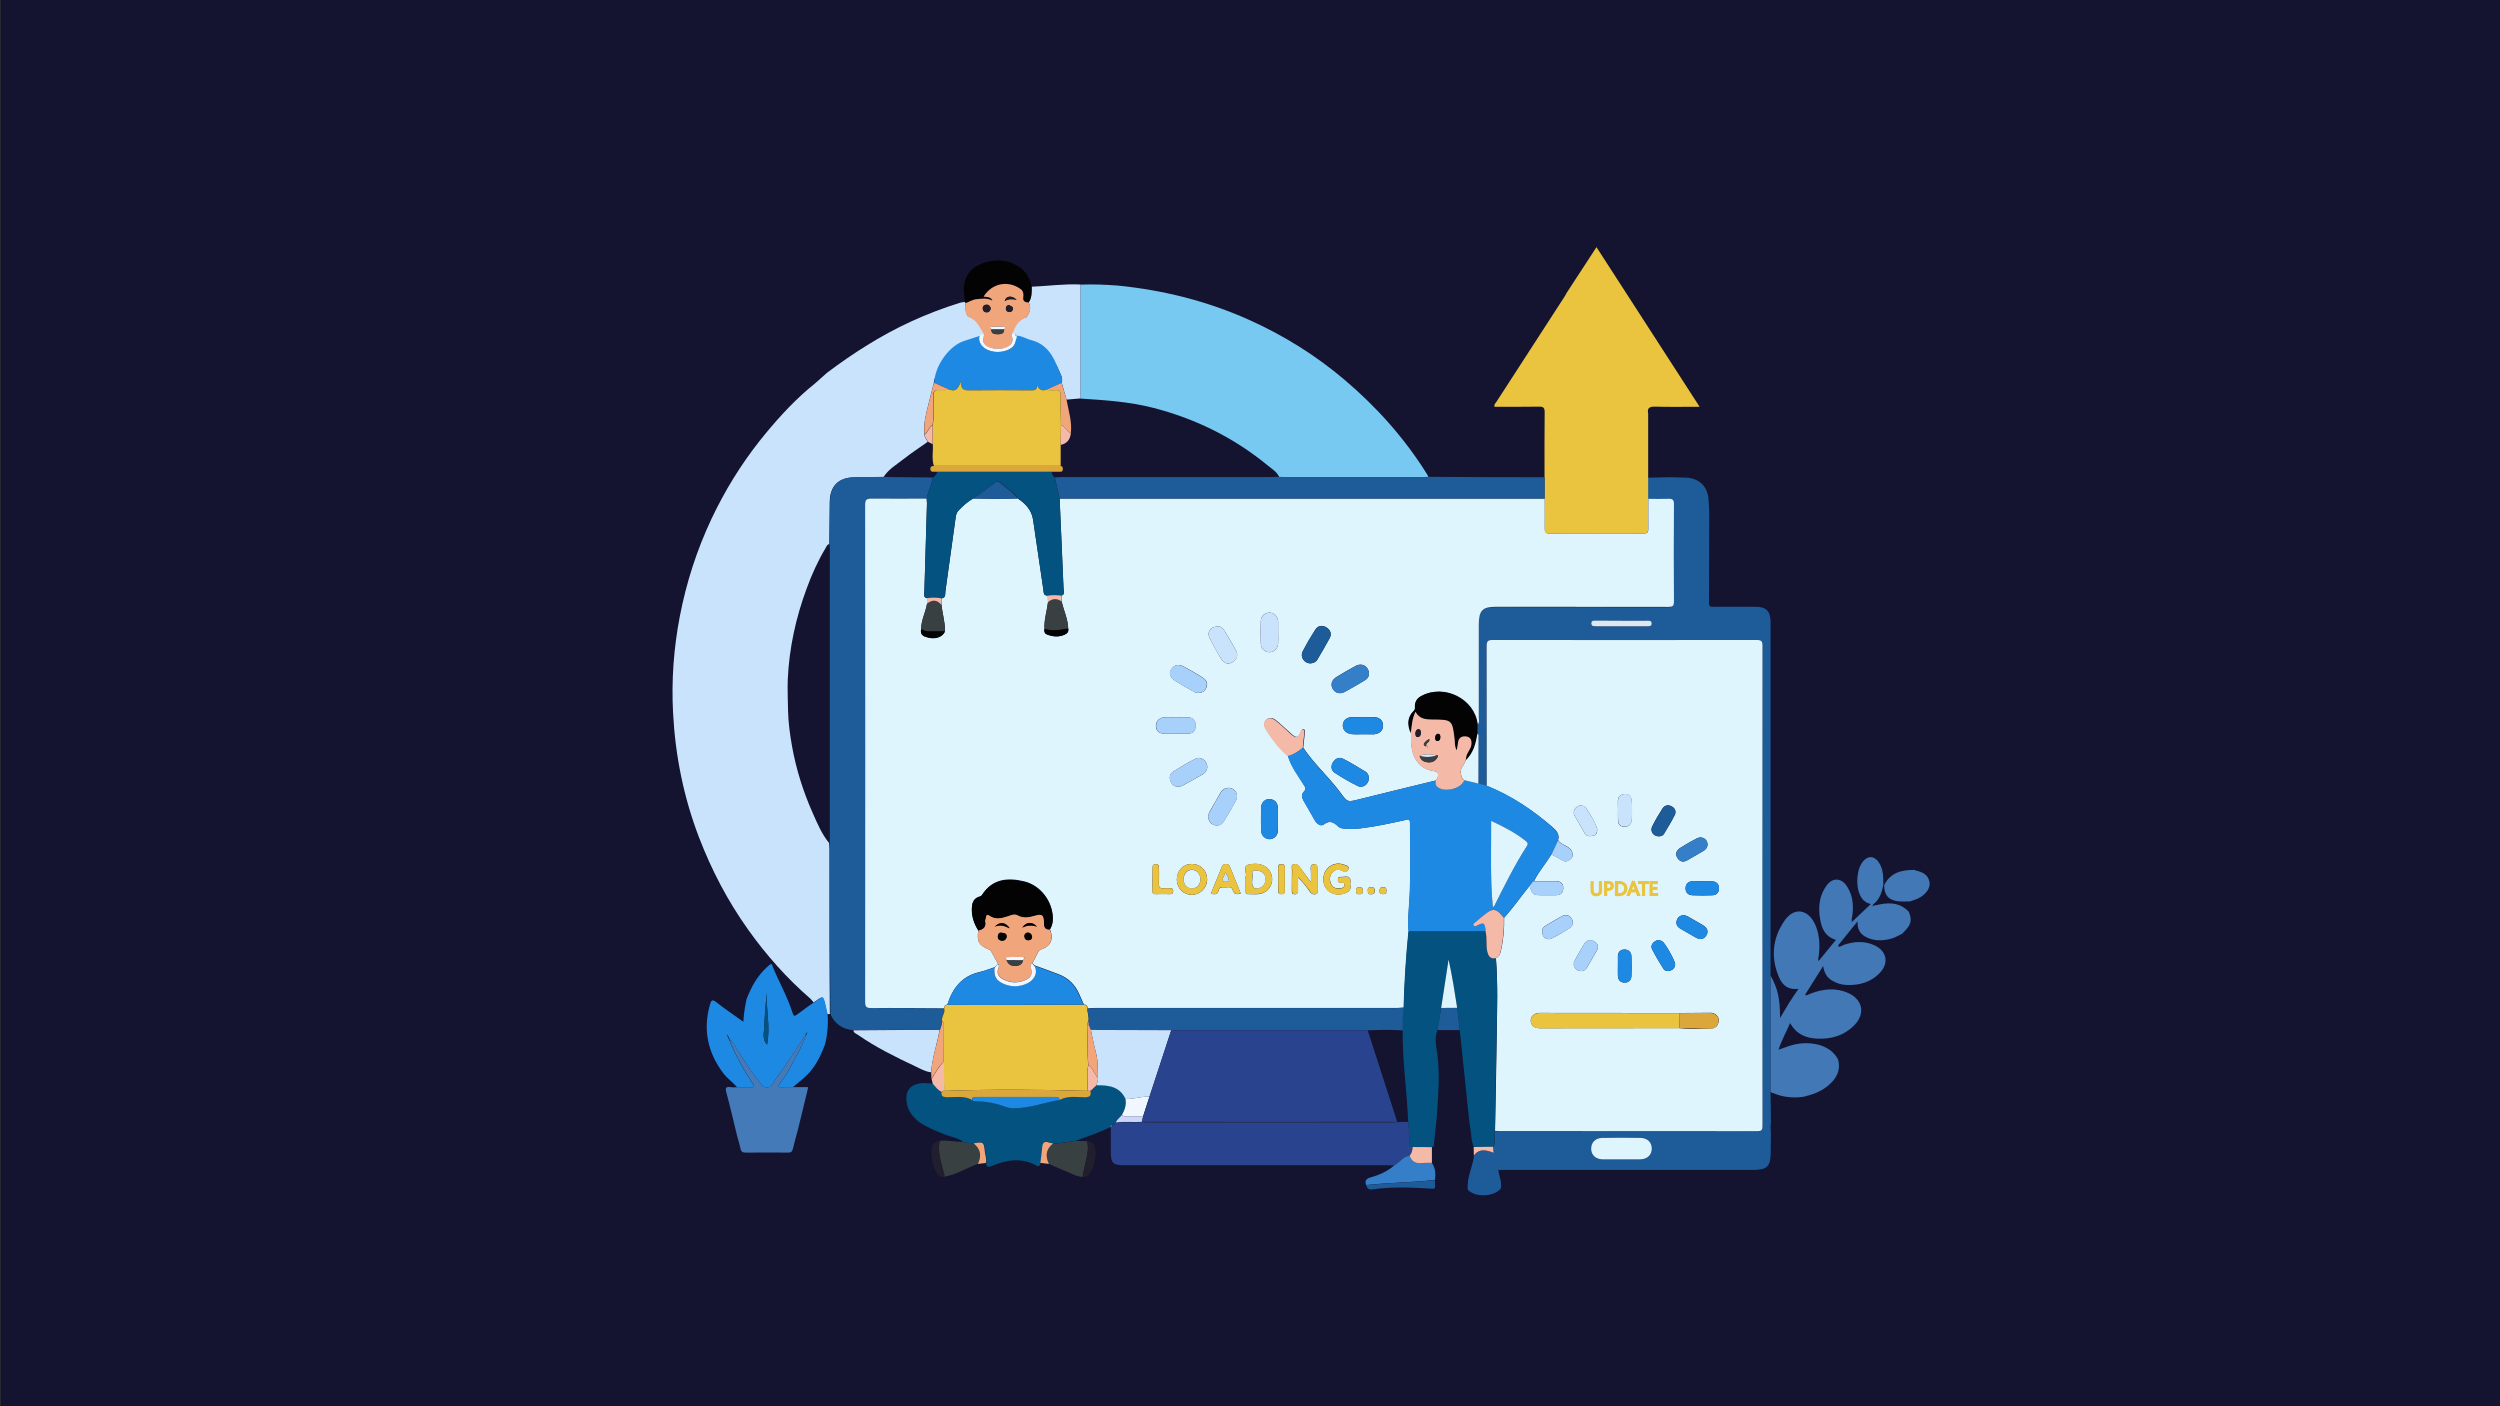 <?xml version="1.0" encoding="utf-8"?>
<!-- Generator: Adobe Illustrator 25.4.1, SVG Export Plug-In . SVG Version: 6.00 Build 0)  -->
<svg version="1.1" id="Layer_1" xmlns="http://www.w3.org/2000/svg" xmlns:xlink="http://www.w3.org/1999/xlink" x="0px" y="0px"
	 viewBox="0 0 1920 1080" style="enable-background:new 0 0 1920 1080;" xml:space="preserve">
<rect x="0" y="0" width="1920" height="1080" fill="#333333" stroke="none"/>
<style type="text/css">
	.st0{fill:#141330;}
	.st1{fill:#C9E3FD;}
	.st2{fill:#77C9F1;}
	.st3{fill:#1D5B99;}
	.st4{fill:#EAC33F;}
	.st5{fill:#4178B5;}
	.st6{fill:#1E89E3;}
	.st7{fill:#447AB7;}
	.st8{fill:#040303;}
	.st9{fill:#F0A57B;}
	.st10{fill:#F5B9A8;}
	.st11{fill:#DFF5FE;}
	.st12{fill:#04527F;}
	.st13{fill:#DBEAF1;}
	.st14{fill:#29438E;}
	.st15{fill:#357FC9;}
	.st16{fill:#394042;}
	.st17{fill:#211F2D;}
	.st18{fill:#F0F7FE;}
	.st19{fill:#DBA73A;}
	.st20{fill:#A7D1FA;}
	.st21{fill:#CCD6F8;}
	.st22{fill:#EAC33F;stroke:#EAC33F;stroke-width:1.141;stroke-miterlimit:10;}
</style>
<rect x="0.5" y="-0.6" class="st0" width="1919.5" height="1080.6"/>
<path class="st1" d="M635,286.4c20.2-15.2,41.5-28.8,64.5-39.4c12.4-5.7,25.2-10.6,38.2-14.6c1.1-0.3,2.3-0.4,3.5-0.5
	c0.2,0.3,0.4,0.6,0.5,1c-1.5,3.6,0.6,6.3,1.2,9.7c2.2,0.6,5.5,2.7,6.8,3.9c4.3,4.3,6.7,7.4,8.4,12.2c-11.1,4-40.4,22.6-40.9,35.2
	c-1.4,5.7-2.9,11.4-4.3,17.1c-1.8,7.4-3.9,14.9-2.9,22.7c-0.2,2.3,1.6,3.8,2.5,5.6c-6.2,4.4-12.6,8.6-18.6,13.3
	c-5.3,4.2-11.5,7.7-15.3,13.7c-7.4,0.1-14.8,0.2-22.2,0.3c-12.6,0.1-19.1,6.7-19.2,19.3c-0.1,10.7-0.2,21.3-0.3,32
	c-1.8,0.2-2.1,1.9-2.9,3.1c-5.9,9.9-10.6,20.3-14.5,31c-8.3,22.5-13.4,45.6-14.5,69.7c-0.3,8,0.1,15.9,0.2,23.9
	c0.2,9.3,1.5,18.6,3.1,27.7c3.2,17.7,8.6,34.8,15.9,51.2c3.5,7.9,6.9,16,12.5,22.9c0.1,1.5,0.3,2.9,0.3,4.4c0,23.5,0,46.9,0,70.4
	c0,18.9,0.2,37.7,0.3,56.6c-0.7,0-1.4,0-2,0c-0.5-2.4-1-4.8-1.6-7.2c-1.7-6.8-1.7-6.8-7.4-2.7c-0.5,0.3-1,0.6-1.5,0.9
	c-0.8-0.9-1.4-1.9-2.3-2.7c-18.1-15.7-34-33.5-47.9-53.1c-15.7-22-28.1-45.7-37.8-71c-11.8-30.8-18.2-62.8-19.9-95.7
	c-1.3-24.8,0.5-49.5,5.2-73.9c5-26.1,13.1-51.1,24.4-75.1c10.1-21.3,22.3-41.2,36.9-59.7c11.4-14.3,23.5-27.9,37.4-39.9
	C625.8,294.8,630.3,290.6,635,286.4z"/>
<path class="st2" d="M858.3,219.3c35.1,3.5,68.8,11.9,101.1,26.4c26.5,11.9,50.9,27.1,73,45.8c24.8,21,46.4,45.1,63.7,72.9
	c0.4,0.6,0.6,1.3,0.9,2c-1.9,0.1-3.9,0.2-5.8,0.2c-34.2,0-68.3,0-102.5,0c-2.1,0-4.1-0.1-6.2-0.2c-1.8-4-5.4-6.1-8.6-8.7
	c-26.1-21.5-55.6-36.1-88.3-44.5c-18.3-4.7-37.1-5.9-55.8-7.1c0-29.2,0-58.3,0-87.5C839.3,218.2,848.8,218.6,858.3,219.3z"/>
<path class="st3" d="M1312.7,395.4c-0.1,22.6-0.1,45.2-0.2,67.8c0,2.7,1.3,2.8,3.3,2.8c10.7-0.1,21.4,0,32.1,0
	c8.6,0,11.9,3.2,11.9,11.9c0,90.5,0,180.9,0,271.4c0,29.8,0,59.6,0,89.5c0.1,7.7,0.2,15.5,0.3,23.2c-0.4,2.6-0.4,5.3,0,7.9
	c-0.1,5.2-0.2,10.4-0.2,15.6c0,10.1-2.9,13-12.9,13c-63.6,0-127.2,0-190.9,0c-1.7,0-3.5,0-5.4,0c0.6,5.1,3,9.5,1.9,14.4
	c-5.6,6.4-19.4,6.9-25.3,0.9c-0.2-1.4-0.2-2.9-0.1-4.3c0.4-7.6,4-14.4,4.8-21.9c4.2-5.6,9.4-4.4,15.2-2.1c-0.1-1.8-0.3-3.2-0.4-4.7
	c2.4-3.8,0.3-8.2,1.3-12.1c1,0.1,2.1,0.2,3.1,0.2c66.1,0,132.2,0,198.3,0.1c3.7,0,4-1.4,4-4.4c-0.1-122.8-0.1-245.7,0-368.5
	c0-3.5-1-4.4-4.5-4.4c-67.6,0.1-135.2,0.1-202.8,0c-3.8,0-4.6,1.2-4.6,4.8c0.1,35.7,0.1,71.5,0.1,107.2c-2.1-0.6-4.3-1.2-6.4-1.7
	c0-11.7,0.1-23.4,0.1-35.1c0-1.1,0.4-2.4-0.9-3.2c0-2.4,0-4.8,0-7.2c1.6-1.5,0.8-3.4,0.8-5c0.1-23.8,0-47.6,0-71.4
	c0-10.9,2.8-13.8,13.6-13.8c44,0,88.1,0,132.1,0.1c3.3,0,4.3-0.7,4.2-4.1c-0.2-24.9-0.2-49.7,0-74.6c0-3.7-1.2-4.5-4.5-4.3
	c-5,0.2-10.1,0-15.2,0c0-5.5,0-11,0-16.5c5.7-0.1,11.4-0.3,17-0.4c4,0.1,8,0.2,12,0.3c10.6,0.3,17.4,7.1,17.7,17.7
	C1312.6,388,1312.7,391.7,1312.7,395.4z M1245.4,890.4c4.8,0,9.5,0.1,14.3,0c5.3-0.1,8.8-3.2,8.9-7.9c0.2-5-3.2-8.5-8.7-8.6
	c-9.8-0.2-19.6-0.2-29.4,0c-5.3,0.1-8.6,3.6-8.5,8.4c0.1,4.7,3.5,8,8.7,8.1C1235.6,890.5,1240.5,890.4,1245.4,890.4z M1245.7,476.7
	c-6.6,0-13.1,0-19.7,0c-1.7,0-4-0.4-4,2.3c0.1,2.3,2.1,2.1,3.8,2.1c13,0,25.9,0,38.9,0c1.6,0,3.7,0.2,3.7-2.1c0-2.7-2.3-2.2-4-2.2
	C1258.2,476.7,1251.9,476.7,1245.7,476.7z"/>
<path class="st4" d="M1265.8,366.6c0,5.5,0,11,0,16.5c0,7.6-0.1,15.2,0,22.7c0,2.7-0.5,4-3.6,4c-24.1-0.1-48.2-0.1-72.3,0
	c-3.1,0-3.7-1.2-3.7-4c0.1-7.6,0-15.2,0-22.7c0-5.5,0-11,0-16.5c0-16.7-0.1-33.3,0.1-50c0-3.3-0.9-4.4-4.2-4.3
	c-11.4,0.2-22.9,0.1-34.3,0.1c-0.5-1.8,0.7-2.7,1.4-3.7c17.5-27,35-54.1,52.5-81.1c0.6-0.9,1-1.8,1.5-2.7c7.5-11.5,15-23,22.9-35.1
	c26.5,41,52.6,81.4,79.2,122.6c-12.1,0-23.2,0.2-34.3-0.1c-4.3-0.1-6.1,1.1-5.2,5.4C1265.8,334,1265.8,350.3,1265.8,366.6z"/>
<path class="st5" d="M1359.8,838.7c0-29.8,0-59.6,0-89.5c5.6,10.3,7.2,17.2,7.3,32.6c2.7-4.5,4.8-8.1,7-11.7
	c2.2-3.5,4.6-6.9,7.2-10.7c-7.7,1.1-12.3-2.6-14.9-8.6c-6.6-15.2-5.3-30.1,4.1-43.7c7.2-10.5,17.8-9.1,23.3,2.4
	c3.6,7.7,4,15.8,3.1,24c-0.2,1.4-0.9,2.8-0.2,4.6c4.4-5.4,8.7-10.7,13.3-16.3c-8.7-2.5-11.2-9.4-12.3-16.9c-1.4-8.8-0.3-17.3,5-24.7
	c4.6-6.4,11.4-6.2,15.7,0.4c4.4,6.6,5.2,14.1,4.3,21.9c-0.2,1.9-1,3.7-0.4,5.7c-0.2,0.1-0.4,0.1-0.7,0.2c0.1,0.1,0.1,0.3,0.2,0.4
	c0.1-0.2,0.3-0.4,0.4-0.7c4.7-4.5,9.4-8.9,14.6-13.8c-5.7-1.3-8-5.2-9.4-9.9c-1.3-4.7-1.3-9.4-0.4-14.1c0.6-3.1,1.6-6,3.6-8.5
	c3.9-4.9,8.9-4.7,12.4,0.6c3.5,5.3,3.4,11.2,3.4,17.2c-1.2,5.7-2.7,11.2-7.8,14.9c-0.3,0.2-0.2,0.8-0.3,1.2c-0.4,0-0.9-0.1-0.4,0.6
	c0.1-0.2,0.3-0.4,0.4-0.6c1.7-0.4,3.4-0.7,5.2-1.1c8.4-1.7,16.2-1.1,22.5,5.7c2.8,7,1.7,10.3-5.3,16.9c-3.2,1.6-6.3,3.4-9.8,4.1
	c-6.4,1.4-12.7,1.3-18.6-2.1c-4-2.3-5.9-5.9-5.7-11.6c-5,6.2-9.2,11.4-13.4,16.6c-0.6,0.8-1.5,1.4-1.4,2.7c1.6,0.5,2.8-0.7,4.1-1.2
	c7.9-2.7,15.7-3.3,23.5,0.2c9.7,4.4,11.6,13.7,4.2,21.4c-6.7,7-15.3,9.4-24.8,9.2c-4.2-0.1-8.2-1.2-11.9-3.5
	c-3.8-2.3-5.9-5.8-6.7-11.1c-5,7.9-9.4,15-13.9,22.1c0.6,0.3,0.8,0.5,0.9,0.5c1.1-0.4,2.2-1,3.3-1.4c9.6-3.7,19.4-4.8,29.1-0.4
	c11.1,5.1,13.1,16,4.5,24.7c-7.7,7.8-17.3,10.7-28,10.3c-8.9-0.3-16.4-3.2-21.3-12c-3.1,7.2-6.6,13.4-8.9,20.5
	c3.9-1.3,7.2-2.7,10.6-3.6c12.1-3.3,28.7-1.3,35.1,11c2.4,8.8-1.5,15.2-8,20.5c-5.5,4.5-12,6.7-18.9,8.3c-7.9,1-15.6,0.3-23-3
	c-0.3-0.5-0.6-0.7-1.2-0.5C1360.3,838.8,1360,838.7,1359.8,838.7z"/>
<path class="st6" d="M573.4,767.2c3.6-9.1,8-17.5,15.4-24.2c0.8-0.7,1.5-1.4,2.3-2.1c0.3-0.3,0.8-0.3,1.5-0.6
	c5,12.8,12,24.6,16.1,37.6c0.8,2.4,1.3,2.9,3.4,1.3c4.2-3.2,8.6-6.3,13-9.4c0.5-0.3,1-0.5,1.5-0.9c5.7-4.2,5.8-4.2,7.4,2.7
	c0.6,2.4,1.1,4.8,1.6,7.2c0.6,7.8-0.1,15.5-1.9,23.1c-2.6,7.1-5.8,13.9-10.5,19.9c-4,5.2-9.4,8.9-14.3,13.2c-3,0-5.9,0-8.9,0.1
	c-2.5,0.1-2.9-0.7-1.3-2.7c3.6-4.7,6.8-9.7,9.5-15c3.8-7.3,8.2-14.4,10.7-22.4c0.7-0.4,0.9-1.1,0.8-1.9c0.2-0.2,0.3-0.3,0.5-0.5
	c-0.1,0-0.3,0-0.3,0.1c-0.1,0.1-0.1,0.3-0.2,0.4c-0.7,0.3-0.9,1-1,1.7c-5.9,8.9-11.7,17.8-17.6,26.6c-2.3,3.4-5.2,6.6-7.1,10.2
	c-2.4,4.5-6.3,5.1-9.6,1c-6.3-7.9-11.8-16.3-17.3-24.8c-1.9-2.9-3.2-6.4-6.1-8.6c-0.3-0.6-0.7-1.1-1-1.7c-0.1-0.7-0.2-1.4-1-1.7
	c-0.1-0.4-0.2-0.7-0.3-1.1c-0.2,0.1-0.3,0.2-0.5,0.3c0.2,0.3,0.5,0.6,0.7,0.9c0,0.8,0.1,1.4,0.8,1.8c0.3,0.6,0.6,1.2,0.8,1.8
	c0.2,0.6,0.3,1.2,0.5,1.7c4.6,10.4,10.1,20.5,16.3,30c0.7,1,2.3,2,1.5,3.4c-0.6,1.1-2.2,0.5-3.3,0.5c-3.1,0-6.2,0-9.3,0
	c-3.3-3.8-7.5-6.7-10.6-10.7c-12.1-16-15.9-33.5-10.3-53c0.9-3.1,1.6-4.2,4.8-1.7c6.5,5.1,13.4,9.7,20.8,15.1
	C571.2,778.1,572.3,772.6,573.4,767.2z M588.8,762.1c-0.7,9-1.6,18-1.9,27c-0.2,4.4-1.6,9.2,2.2,13.2
	C591.8,788.9,588.4,775.5,588.8,762.1z M621,790.8l0.2,0.1l0-0.2L621,790.8z"/>
<path class="st7" d="M566.3,835c3.1,0,6.2,0.1,9.3,0c1.1,0,2.7,0.6,3.3-0.5c0.8-1.4-0.8-2.4-1.5-3.4c-6.3-9.6-11.7-19.6-16.3-30
	c-0.2-0.5-0.3-1.1-0.5-1.7c0.1-0.1,0.3-0.2,0.4-0.3c2.9,2.2,4.2,5.6,6.1,8.6c5.4,8.5,11,16.9,17.3,24.8c3.3,4.1,7.2,3.5,9.6-1
	c2-3.6,4.8-6.7,7.1-10.2c5.9-8.8,11.8-17.7,17.6-26.6c0,0,0.2,0.2,0.2,0.2c-2.5,8-6.9,15.1-10.7,22.4c-2.7,5.3-5.9,10.3-9.5,15
	c-1.6,2.1-1.2,2.8,1.3,2.7c3-0.1,5.9-0.1,8.9-0.1c3.8,0,7.7,0,11.8,0c-0.6,2.3-1,4.2-1.4,6c-2.2,9-4.4,18-6.6,27.1
	c-1.3,4.7-2.6,9.4-3.7,14.1c-0.5,2.2-1.4,3.2-3.9,3.1c-10.8-0.1-21.6-0.1-32.4,0c-2.6,0-3.6-0.8-4.1-3.4c-0.6-3.2-1.7-6.3-2.5-9.4
	c-2.7-11.2-5.3-22.4-8.3-33.5c-1-3.6-0.1-4.4,3.3-4C562.8,835.2,564.6,835,566.3,835z"/>
<path class="st1" d="M829.8,218.5c0,29.2,0,58.3,0,87.5c-3.6,0.3-7.1,0.6-10.7,0.9c-1.2-4.3-2.5-8.6-3.7-13
	c1.2-4.1-1.4-7.2-2.7-10.7c-3.7-10.3-25.5-21.5-37.1-24.4c1.1-6.3,5.2-13.3,12.9-15.3c2.2-3.6,3.8-7.2,1.5-11.3
	c2.5-3.7,2.2-7.8,2.3-12C804.8,219.7,817.2,217.9,829.8,218.5z"/>
<path class="st8" d="M792.3,220.3c0,4.1,0.3,8.3-2.3,12c-2.8-0.1-4.8-0.9-4.2-4.5c0.3-2,0-4.3-1.8-5.7c-9.7-7.2-22.2-4.8-28.7,5.6
	c2.6,0.4,5.5,0,6.8,3.1c-4-2.2-8.2-1.5-12.2-1.1c-2.8,0.3-5.5,2-8.3,3c-0.2-0.3-0.4-0.6-0.5-1c-0.1-1.3-0.2-2.7-0.4-4
	c-2.2-12.8,3.3-22.4,15.7-26.1c9.9-3,19.4-2,27.8,4.5C788.9,209.9,791.3,214.7,792.3,220.3z"/>
<path class="st5" d="M1447.1,679.6c4.9-9.6,13.6-11.6,23.3-11.5c0.3,0.1,0.5,0.3,0.8,0.4c5.2,1.2,9.8,3.2,10.7,9.2
	c0.7,4.5-3,9.5-8.8,12.3c-2,1-4.2,1.5-6.3,2.3c-3.1,0-6.2,0.2-9.3-0.1C1450.1,691.1,1446.8,687,1447.1,679.6z"/>
<path class="st3" d="M637.1,417.8c0.1-10.7,0.2-21.3,0.3-32c0.1-12.6,6.7-19.2,19.2-19.3c7.4-0.1,14.8-0.2,22.2-0.3
	c1.9,0.1,3.8,0.2,5.7,0.2c10.6,0.1,21.2,0.2,31.8,0.3c-0.7,5.6-3.5,10.6-4.6,16.2c-14.1,0-28.3,0.3-42.4,0c-4-0.1-4.9,1.1-4.9,5
	c0.1,127.2,0.1,254.3,0,381.5c0,4,1.1,4.9,4.9,4.8c18.6-0.1,37.2,0.1,55.8,0.1c1.1,3.5-2.4,6.3-1.5,9.8c-0.4,2.3-0.7,4.7-1.9,6.8
	c-8.3,0-16.6,0-24.9,0c-13.8,0.1-27.6,0.2-41.3,0.3c-8.4-0.7-14.4-4.7-17.8-12.5c-0.1-18.9-0.3-37.7-0.3-56.6
	c-0.1-23.5,0-46.9,0-70.4c0-1.5-0.2-2.9-0.3-4.4c0.1-1.3,0.2-2.7,0.2-4c0-73.8,0-147.7,0-221.5C637.3,420.5,637.2,419.2,637.1,417.8
	z"/>
<path class="st6" d="M792,261.2c11.6,3,16.9,11.8,20.7,22.1c1.3,3.4,3.9,6.6,2.7,10.7c-4.1,1.9-8.2,3.7-12.3,5.6
	c-3.3,0.9-5.4-0.5-6.8-4c0.4,4.2-1.9,4.2-4.7,4.2c-15.6-0.1-31.3-0.2-46.9,0c-3.9,0-7,0-6.9-6.6c-2,4.9-3.7,7.8-8.1,6.2
	c-4.1-1.8-8.2-3.7-12.2-5.5c0.4-12.6,11.1-27.9,22.2-31.8c4.3-1.4,8.6-2.8,12.9-4.2c-0.7,2.4-0.4,4.7,1,6.8c3.1,4.6,10.9,6.8,17.7,5
	c6.7-1.8,9.1-4.8,9.5-11.9C784.8,257.8,788.2,260.3,792,261.2z"/>
<path class="st9" d="M741.7,232.8c2.8-1.1,5.5-2.8,8.3-3c4-0.4,8.3-1.1,12.2,1.1c-1.3-3.1-4.2-2.7-6.8-3.1
	c6.5-10.4,19-12.8,28.7-5.6c1.8,1.4,2.1,3.7,1.8,5.7c-0.6,3.6,1.4,4.3,4.2,4.5c1.9,3.5,1.1,6.6-0.5,9.6c-0.6,1.1-1.5,1.9-2.6,2.3
	c-5.1,2.1-7.5,6.7-9.3,11.8c-0.2,0.5-0.6,1.1-0.5,1.6c1,5.3,0,7.3-4.9,9.2c-3.3,1.3-6.7,1.3-10.1,0.6c-6.5-1.4-8.3-4.5-6.6-10.9
	c-3.1-4.7-5.1-10.6-10.8-12.7c-1.5-0.5-2.5-1.8-2.9-3.3C741.2,237.9,740.7,235.4,741.7,232.8z M771.2,252.8c0.6-0.5,1.8-1.6,0.4-1.7
	c-3.5-0.4-7.1-0.4-10.5,0c-1.5,0.2-0.3,1.2,0.3,1.7c-0.3,3.5,2.3,3.9,4.6,3.9C768.5,256.7,771.3,256.6,771.2,252.8z M760.9,236.9
	c-0.4-1.8-1.6-3-3.3-2.9c-1.8,0.1-3,1.2-2.8,3.2c0.2,1.7,1.3,2.6,3,2.7C759.5,239.9,760.5,238.7,760.9,236.9z M775.1,234.2
	c-1.5,0.2-2.5,1-2.6,2.5c-0.1,1.8,1,2.8,2.6,2.9c1.4,0.1,2.5-0.8,2.8-2.3C778.3,235.1,775.9,235.3,775.1,234.2z M780.8,230.2
	c-3.8-3.6-8.3-3-9.2,1.1C774.4,229.4,777.4,229.6,780.8,230.2z"/>
<path class="st9" d="M717.3,293.9c4.1,1.8,8.2,3.7,12.3,5.5c-3,0.1-5.9,0.4-8.9,0.2c-2.9-0.1-3.9,0.9-3.9,3.8
	c0,7.7,0.6,15.4-0.6,23.1c-3,1.5-3.4,5.3-6.1,7c-1-7.8,1-15.2,2.9-22.7C714.4,305.3,715.9,299.6,717.3,293.9z"/>
<path class="st10" d="M710.2,333.7c2.7-1.8,3.1-5.6,6.1-7c0,4.8,0,9.7,0,14.5c-1.2-0.6-2.4-1.2-3.6-1.9
	C711.8,337.4,709.9,336,710.2,333.7z"/>
<path class="st3" d="M1186.3,366.5c0,5.5,0,11,0,16.5c-1.8,0-3.6,0-5.4,0c-122.4,0-244.8,0-367.1,0c-1.2-5.4-2.5-10.9-3.7-16.3
	c1.8-0.1,3.6-0.3,5.3-0.3c52.9,0,105.7,0,158.6,0c2.8,0,5.7-0.1,8.5-0.2c2.1,0.1,4.1,0.2,6.2,0.2c34.2,0,68.3,0,102.5,0
	c1.9,0,3.9-0.1,5.8-0.2C1126.7,366.4,1156.5,366.5,1186.3,366.5z"/>
<path class="st11" d="M813.8,383.1c122.4,0,244.8,0,367.1,0c1.8,0,3.6,0,5.4,0c0,7.6,0.1,15.2,0,22.7c0,2.8,0.6,4,3.7,4
	c24.1-0.1,48.2-0.1,72.3,0c3.1,0,3.7-1.3,3.6-4c-0.1-7.6,0-15.2,0-22.7c5.1,0,10.1,0.2,15.2,0c3.4-0.2,4.6,0.7,4.5,4.3
	c-0.2,24.8-0.2,49.7,0,74.6c0,3.4-1,4.1-4.2,4.1c-44-0.1-88.1-0.1-132.1-0.1c-10.8,0-13.6,2.8-13.6,13.8c0,23.8,0,47.6,0,71.4
	c0,1.7,0.8,3.6-0.8,5c-2.3-19.5-25.6-31.2-43.1-21.8c-3.2,1.7-4.9,4.2-4.9,7.8c0,1.3,0.3,2.4-0.9,3.6c-5.2,5.1-4.8,11-2.3,17.1
	c0.1,2.7,0,5.3,0.2,8c0.6,11.4,6.6,19.4,15.8,20.9c5.5,0.9,6.3,2.8,3.1,7.6c-19.6,4.8-39.2,9.5-58.7,14.4c-9.2,2.3-9.1,2.5-14.5-4.9
	c-0.3-0.5-0.7-0.9-1.1-1.4c-8.7-11.5-19.6-21.2-27.6-33.3c0.4-4,0.8-7.9,1.3-11.9c0.1-1,0-2-1-2.2c-1.3-0.3-1.7,0.8-2.1,1.8
	c-1.9,4.9-3.3,5.3-7.3,1.7c-3.6-3.1-7-6.5-10.6-9.5c-2.4-2-5.3-4.1-8.4-1.5c-3,2.6-1.5,5.8,0.2,8.5c4.6,7.2,9.7,13.9,16.2,19.4
	c2.4,8.1,7.6,14.7,11.9,21.8c1.2,1.9,2.5,3.4,0.3,5.7c-1.8,1.8-1.6,4.4-0.3,6.7c2.9,5.2,5.9,10.4,8.9,15.5c1.5,2.5,4.5,4.7,6.6,3
	c5-3.8,8-1.4,11.6,1.8c1.1,1,3,1.2,4.6,1.4c4.2,0.3,8.3,0.2,12.5-0.3c11.4-1.4,22.5-3.8,33.7-6.3c2.1-0.5,4-1.4,4,2.3
	c0,20.2,0.7,40.5-0.6,60.7c-0.5,7.5-1.3,15-0.5,22.5c-2,19.4-3.2,38.9-3.7,58.5c-1.9,0.1-3.8,0.3-5.8,0.3c-77.1,0-154.1,0-231.2,0
	c-1.9,0-3.8,0.2-5.8,0.4c-0.1-1.9-1.1-3-3-3.1c-1.2-2.7-2.4-5.4-3.6-8.1c-3.1-7.1-8.3-12.2-15.5-15c-6.2-2.4-12.4-4.6-18.7-6.9
	c-0.8-0.5-1.5-1.1-1.4-2.2c1.1-2.2,2.3-4.5,3.4-6.7c0.7-1.2,0.9-2.6,2.7-3.2c7.7-2.5,10.1-8,7.1-15.7c1.7-2.7,2.3-5.7,2.2-8.9
	c-0.4-12.7-9.4-24.7-21.8-27.8c-12.7-3.1-24.6-2.2-32.6,10.3c-0.6,0.9-1.3,1.1-2.1,1.3c-3.8,1.2-5.3,4-5.6,7.7
	c-0.5,6.6,1.4,12.6,4.9,18.1c-1.4,8.5,0.3,11.8,8.3,15c1.2,0.5,1.5,1.3,2,2.2c1.6,2.9,3.1,5.7,4.7,8.6c-0.6,1.2-1.4,2.1-2.6,2.7
	c-3.9,1.3-7.8,2.9-11.9,3.8c-13.4,3.2-20.4,12.5-24.3,24.9c-1.8,0.1-2.4,1.2-2.5,2.8c-18.6-0.1-37.2-0.3-55.8-0.1
	c-3.9,0-4.9-0.8-4.9-4.8c0.1-127.2,0.1-254.3,0-381.5c0-3.9,0.8-5,4.9-5c14.1,0.2,28.3,0,42.4,0c0.1,1.3,0.2,2.7,0.2,4
	c-0.7,22.6-1.3,45.2-2,67.8c0,1.7-0.9,4.1,2,4.7c0,1.4,0.1,2.8,0.1,4.2c-1,6.6-4.6,12.6-4.5,19.4c-1.2,5.2,2.7,6,6.1,6.7
	c5.6,1.2,10.7-1,12.2-5c0.1-6.9-2.1-13.5-2.7-20.3c0.1-1.6,0.2-3.3,0.3-4.9c3.2-0.6,2.5-3.4,2.7-5.4c2.7-19,5.3-38,7.9-56.9
	c0.3-2,0.8-3.8,2.2-5.2c3.4-3.5,7-6.9,11.4-9.2c11.3,0.3,22.6,0.4,34,0c6,4,10.7,9,11.8,16.4c2.7,17.9,5.3,35.8,7.9,53.7
	c0.3,2.1,0,4.8,3.4,4.5c0.1,1.7,0.1,3.4,0.2,5.1c-0.8,6.8-3.1,13.5-2.7,20.5c-0.4,1.8,0.1,3.5,1.7,4.1c4.6,1.9,9.4,2.4,14.1,0.1
	c1.8-0.8,3-2.3,2.4-4.6c-0.2-7.3-3.5-13.8-5-20.7c0-1.5,0.1-3,0.1-4.5c2.7-1.3,1.4-3.6,1.3-5.5C815.8,429,814.8,406.1,813.8,383.1z
	 M1006.4,509.5c2.2-0.2,4.1-0.9,5.3-2.9c3.2-5.5,6.5-11,9.5-16.6c1.7-3.2,0.6-6.2-2.4-8.1c-3.2-2-6.6-1.6-8.6,1.6
	c-3.5,5.5-6.8,11.1-9.8,16.9C998.3,504.7,1001.8,509.5,1006.4,509.5z M981.4,628.9c0-3,0.2-5.9,0-8.9c-0.3-3.7-2.5-6-6.2-6.3
	c-3.4-0.3-6.5,2.5-6.6,6.4c-0.2,5.9-0.2,11.9,0,17.8c0.1,3.9,3,6.6,6.5,6.6c3.4,0,6.2-2.8,6.4-6.7
	C981.5,634.8,981.4,631.9,981.4,628.9z M1046.7,563.9C1046.7,564,1046.7,564,1046.7,563.9c2.5,0,5,0,7.6,0c0.3,0,0.6,0,0.9,0
	c4.6-0.4,7.2-3,7-7c-0.2-3.8-2.8-6.1-7.2-6.2c-5.5-0.1-11-0.1-16.4,0c-4.3,0.1-7.1,2.5-7.3,6.1c-0.2,3.7,2.7,6.7,7.1,7
	C1041,564.1,1043.9,563.9,1046.7,563.9z M1051.4,517.6c-0.1-5.8-5.2-8.8-10-6.3c-5.1,2.7-10.1,5.6-15.1,8.7
	c-3.7,2.3-4.6,5.9-2.7,9.1c1.9,3.2,5.6,4.2,9.3,2.2c5.1-2.8,10.1-5.7,15.1-8.7C1050.2,521.4,1051.4,519.5,1051.4,517.6z
	 M1051.3,597.5c-0.1-2.1-0.9-3.9-2.6-4.9c-5.6-3.4-11.2-6.8-17-9.8c-3.2-1.7-6.2-0.3-8,2.7c-1.8,3-1.3,6.2,1.4,8
	c5.7,3.7,11.6,7.2,17.8,10.2C1046.9,605.6,1051.4,602,1051.3,597.5z M927.9,627.5c0.3,3.1,1.9,5.3,4.9,6.2c3.1,0.9,5.6-0.5,7.2-3.1
	c3.2-5.2,6.3-10.4,9.2-15.8c1.9-3.5,0.5-7.5-2.8-9.1c-3-1.5-7.1-0.3-8.9,2.8c-2.8,4.9-5.6,9.8-8.4,14.7
	C928.5,624.5,927.8,625.9,927.9,627.5z M927.2,589.5c0.2-5-4.7-8.9-8.8-6.9c-5.8,2.8-11.4,6.2-16.9,9.7c-3.4,2.1-3.9,5.4-1.9,8.9
	c1.8,3.1,5.3,3.9,8.9,2c5.2-2.8,10.3-5.7,15.5-8.7C925.9,593.3,927,591.4,927.2,589.5z M981.6,485.8c0-2.7,0-5.4,0-8
	c0-0.3,0-0.6,0-0.9c-0.5-3.8-3.2-6.4-6.7-6.4c-3.5,0-6.5,2.6-6.6,6.4c-0.2,5.8-0.2,11.6,0,17.4c0.1,3.8,3,6.5,6.4,6.6
	c3.7,0.1,6.6-2.6,6.9-6.6C981.8,491.4,981.6,488.6,981.6,485.8z M935,481.2c-5.5,0-8.4,4.4-5.9,9.1c2.8,5.4,5.7,10.8,8.9,15.9
	c1.7,2.6,4.4,4.5,8,2.7c3.8-2,5.2-5.6,3.3-9.2c-2.8-5.2-5.9-10.3-9-15.4C939,482.3,937.4,480.8,935,481.2z M919.3,532.1
	c4.6,0.4,6.4-1.8,7.4-4.6c1.3-3.4-0.9-5.8-3.4-7.4c-4.5-2.9-9.2-5.4-13.8-8c-4.2-2.4-7.6-1.7-10,1.9c-2,3-1,6.3,3.1,8.9
	c4.9,3.1,9.9,5.9,15,8.7C918.3,532.1,919.4,532.1,919.3,532.1z M903.4,563.5c2.7,0,5.4,0,8,0c0.1,0,0.3,0,0.4,0
	c4.5-0.1,6.4-1.9,6.4-6.1c0.1-4.1-1.9-6.4-6.1-6.5c-6-0.2-11.9-0.1-17.9,0c-3.7,0.1-6.5,3-6.5,6.5c0.1,3.9,2.3,6,6.6,6.1
	C897.4,563.6,900.4,563.5,903.4,563.5z M1006.8,677.6c-3.4-4.5-5.9-7.9-8.4-11.4c-1.2-1.7-2.6-3-4.8-2.4c-2.4,0.6-1.3,2.7-1.4,4.1
	c-0.1,5.4,0,10.7-0.1,16.1c0,1.7,0.2,2.8,2.4,2.8c2.2,0,2.3-1.3,2.3-2.9c0-3.3,0-6.7,0-10c3.7,3.4,6.6,7.1,9.2,11
	c1.2,1.7,2.7,2.3,4.6,1.8c1.8-0.5,1.1-2.2,1.1-3.4c0.1-5.5,0-11,0-16.5c0-1.6-0.1-2.9-2.3-3c-2.2-0.1-2.8,0.9-2.8,3
	C1006.9,669.8,1006.8,673,1006.8,677.6z M956.7,675.2c0,3,0,6,0,8.9c0,1.2-0.2,2.6,1.6,2.6c3.8-0.1,7.7,0.7,11.5-0.8
	c5.3-2,8.3-7.9,6.9-13.4c-1.7-6.9-8.5-10.6-17.7-8.5c-5,1.2-1.2,6.3-2.3,9.5C956.5,673.9,956.7,674.6,956.7,675.2z M903.8,675.3
	c0,6.8,5,12,11.7,11.9c6.5-0.1,11.7-5.5,11.6-12.1c-0.1-6.5-5-11.5-11.5-11.6C908.8,663.4,903.9,668.4,903.8,675.3z M1036.9,678.9
	c1.2-4.7-0.8-6.3-5.3-5.5c-0.4,0.1-0.9,0-1.3,0c-1.4,0-2.7,0-2.8,2c-0.1,1.7,0.5,2.5,2.3,2.4c1.3-0.1,2.8-0.2,2.7,1.9
	c-0.1,1.8-1.3,2.2-2.7,2.4c-3,0.5-5.8,0.1-7.3-2.9c-1.5-3-1.6-6.1,0.5-8.8c2-2.5,4.7-3.3,7.6-1.7c2.3,1.2,4.1,1.1,5-1.3
	c0.8-2.5-1.7-2.7-3.2-3.3c-5.2-2.1-10.7-0.4-13.9,4c-3,4.1-2.9,10.7,0.2,14.6c3,3.8,8.4,5.3,13.4,3.6
	C1035.7,685.3,1038.2,683.3,1036.9,678.9z M930,686.3c3,0.9,5.2,0.8,6-2.6c0.6-2.7,2.8-2.3,4.6-2.2c2.2,0.2,5.1-1.3,6.1,2
	c1,3.4,3.1,3.7,6.2,2.7c-2.8-6.9-5.5-13.6-8.2-20.3c-0.6-1.5-1.4-2.4-3.3-2.3c-1.6,0.1-2.4,0.6-3,2.1
	C935.6,672.5,932.8,679.3,930,686.3z M885.1,675c0,3.1,0,6.2,0,9.3c0,1.6,0.4,2.5,2.2,2.4c3.9-0.1,7.7-0.1,11.6,0
	c1.5,0,2.1-0.7,2.1-2.2c0-1.3-0.3-2.3-1.9-2.3c-1.8,0-3.6-0.2-5.3,0c-3,0.3-3.9-0.9-3.7-3.8c0.2-4.1,0-8.3,0-12.4
	c0-1.7-0.9-2.3-2.5-2.3c-1.7,0-2.4,0.7-2.4,2.4C885.2,669,885.1,672,885.1,675z M981.7,674.9c0,3.1,0.1,6.2,0,9.3
	c-0.1,2,0.8,2.6,2.6,2.5c1.6,0,2.4-0.5,2.4-2.3c0-6.1-0.1-12.1,0-18.2c0-1.9-0.8-2.6-2.7-2.6c-2.1,0-2.4,1.1-2.4,2.8
	C981.8,669.3,981.7,672.1,981.7,674.9z M1064.7,684.1c0.3-2.1-0.7-2.8-2.7-2.7c-2,0-2.4,0.9-2.5,2.6c-0.1,2.1,0.8,2.7,2.8,2.7
	C1064.3,686.8,1064.9,686,1064.7,684.1z M1050.5,683.9c-0.1,1.6,0,2.9,2.2,2.9c1.7,0,3.1,0,3.1-2.5c0-2-0.5-3-2.7-2.9
	C1051.3,681.4,1050.2,681.9,1050.5,683.9z M1043.9,686.7c1.8,0.2,2.8-0.4,2.8-2.4c0-2.1-0.6-2.9-2.8-2.9c-2.1,0-2.4,1-2.5,2.7
	C1041.5,685.9,1041.9,687,1043.9,686.7z"/>
<g>
	<path class="st11" d="M1141.8,603.5c0-35.7,0-71.5-0.1-107.2c0-3.6,0.8-4.8,4.6-4.8c67.6,0.1,135.2,0.1,202.8,0
		c3.5,0,4.5,0.9,4.5,4.4c-0.1,122.8-0.1,245.7,0,368.5c0,3-0.3,4.4-4,4.4c-66.1-0.1-132.2-0.1-198.3-0.1c-1,0-2.1-0.1-3.1-0.2
		c0.5-24.6,1-49.3,1.3-73.9c0.3-19.6,0.9-39.2-0.6-58.8c2.1-0.9,3-2.5,3.6-4.7c2.1-8.7,2.9-17.5,2.7-26.4
		c7.1-7.7,12.9-16.3,19.5-24.4c2.5,7.2,2.5,7.2,10.7,7.2c3.1,0,6.2,0,9.4,0c3.5,0,5.8-1.6,5.8-5.3c0.1-3.8-2.2-5.6-6-5.5
		c-5.5,0-11,0-16.5,0c3.6-7.4,9.1-13.6,13.4-20.6c3,1.6,6,3.3,9,4.9c2.2,1.2,4,0.1,5.7-1.2c1.7-1.3,1.8-3.1,1.4-4.9
		c-0.6-2.7-2.8-4.1-5-5.3c-2.2-1.2-4.7-2.1-6-4.5c1.3-4.3-1.3-7.2-4.1-9.7C1177.3,622.3,1160.7,611.1,1141.8,603.5z M1290,778
		c-35.9,0-71.7-0.1-107.6-0.1c-4.1,0-6.9,2.7-6.8,6.1c0.1,3.5,2.7,5.7,7.1,5.7c35.7,0,71.4,0,107.1-0.1c8.1,1.1,16.2,0.5,24.4,0.3
		c3.6-0.1,5.6-2.6,5.8-6.2c0.1-3.3-2.7-5.9-6.4-5.9C1305.7,777.9,1297.8,778,1290,778z M1311.4,648.6c0-4.2-4.3-6.8-8.3-4.7
		c-4.3,2.2-8.6,4.7-12.7,7.3c-2.8,1.8-4.1,4.5-2.2,7.6c1.8,3,4.5,3.7,7.6,1.9c4.1-2.3,8.2-4.7,12.3-7.1
		C1310,652.5,1311.3,650.9,1311.4,648.6z M1292.3,702.9c-1.9,0.3-3.7,1.4-4.5,3.8c-0.9,2.9,0.3,5,2.6,6.4c3.9,2.4,8,4.6,12,6.9
		c3.2,1.9,6.2,1.5,8.1-1.7c2-3.4,0.3-6-2.7-7.8c-3.7-2.2-7.4-4.3-11.2-6.5C1295.4,703.4,1294.2,702.8,1292.3,702.9z M1273.9,642.3
		c1.6,0,3.1-0.4,3.9-1.8c2.9-4.8,5.9-9.6,8.4-14.7c1.2-2.5,0.3-5.1-2.3-6.5c-2.7-1.5-5.4-1-7.1,1.6c-2.9,4.5-5.6,9.1-8,13.9
		C1267.1,638.5,1270,642.4,1273.9,642.3z M1286.5,740.5c0.1-2.5-7.7-16.3-9.9-17.6c-2-1.1-4-1.1-5.9,0.2c-2,1.5-3,3.7-1.9,5.9
		c2.6,5.1,5.6,10.1,8.7,15c1.2,1.9,3.5,2.2,5.7,1.3C1285.2,744.5,1286.5,742.9,1286.5,740.5z M1214.5,745.8c2,0.1,3.4-1.3,4.4-2.9
		c2.5-4.2,4.9-8.5,7.4-12.7c1.8-3.1,0.8-5.7-1.9-7.2c-2.6-1.4-5.7-1.3-7.5,1.6c-2.7,4.4-5.4,8.9-7.7,13.6
		C1207.4,741.8,1210.2,745.8,1214.5,745.8z M1307.5,676.8c-2.5,0-5.1-0.1-7.6,0c-3.4,0.1-5.3,2.1-5.4,5.4c0,3.3,2,5.3,5.4,5.4
		c5.1,0.2,10.1,0.2,15.2,0c3.3-0.1,5.2-2.3,5.1-5.6c-0.1-3.1-2-4.9-5.1-5.1C1312.6,676.7,1310,676.8,1307.5,676.8z M1184.4,715.7
		c0.1,4.3,3.7,6.8,7.3,5c4.5-2.2,8.8-4.8,13.1-7.5c2.9-1.8,4.1-4.6,2.3-7.6c-1.9-3.1-4.8-3.6-8.1-1.7c-3.9,2.3-7.9,4.6-11.9,6.9
		C1185.1,712,1184.1,713.6,1184.4,715.7z M1242.5,741.5c0,2.5,0,5,0,7.6c0.1,3.3,1.7,5.4,5.1,5.5c3.2,0.1,5.1-1.9,5.3-4.9
		c0.3-5.2,0.3-10.4,0-15.6c-0.2-3-2.4-4.9-5.4-4.9c-3,0.1-4.9,1.9-5,5.1C1242.5,736.7,1242.6,739.1,1242.5,741.5z M1226.7,636.8
		c-1.9-5.8-5-10.9-8.4-15.8c-1.8-2.5-4.5-3.1-7-1.5c-2.5,1.7-3.5,4.3-1.8,7.3c2.5,4.4,5,8.7,7.5,13.1c1.6,2.7,4.3,2.5,6.7,1.9
		C1226.1,641.3,1226.7,639.2,1226.7,636.8z M1242.6,622.2c0,2.4-0.1,4.8,0,7.1c0.1,2.8,0.6,5.3,4.3,5.6c3.7,0.3,5.9-1.6,6.2-4.9
		c0.4-5,0.4-10.1,0-15.1c-0.2-3-2-5.4-5.6-5c-3.3,0.3-5,2.3-5,5.7C1242.6,617.8,1242.6,620,1242.6,622.2z"/>
</g>
<path class="st6" d="M1191.5,656.2c-4.3,7-9.8,13.2-13.4,20.6c0,0,0.1,0,0.1,0c-0.3,0-0.6,0.1-0.9,0.1c-0.9,1.2-1.8,2.4-2.7,3.6
	c-6.6,8-12.5,16.7-19.5,24.4c-0.7-0.8-1.3-1.6-2-2.4c-4-4.4-6.6-4.7-11.3-1.3c-2.9,2.1-5.6,4.5-8.3,6.8c-0.8,0.7-2.5,1.4-1.6,2.7
	c1,1.6,2.4,0.2,3.5-0.3c4-1.9,4.8-1.5,5.5,2.8c0.1,0.7,0.1,1.5,0.1,2.2c-19.8,0-39.6,0-59.3,0c-0.8-7.5,0-15.1,0.5-22.5
	c1.3-20.2,0.6-40.5,0.6-60.7c0-3.7-2-2.7-4-2.3c-11.2,2.5-22.3,4.9-33.7,6.3c-4.2,0.5-8.3,0.6-12.5,0.3c-1.6-0.1-3.5-0.4-4.6-1.4
	c-3.6-3.3-6.6-5.7-11.6-1.8c-2.1,1.6-5.2-0.5-6.6-3c-3-5.1-6-10.3-8.9-15.5c-1.3-2.3-1.5-4.8,0.3-6.7c2.3-2.3,0.9-3.8-0.3-5.7
	c-4.4-7-9.5-13.7-11.9-21.8c4.4-1.2,8.2-3.5,11.7-6.4c8.1,12,18.9,21.8,27.6,33.3c0.4,0.5,0.7,0.9,1.1,1.4c5.4,7.4,5.3,7.2,14.5,4.9
	c19.6-4.9,39.2-9.6,58.7-14.4c-0.3,1.6-0.4,3.2,0.9,4.5c5.1,5.1,18.7,2,21.1-4.8c3.6,0.9,7.2,1.7,10.8,2.6c2.1,0.6,4.3,1.2,6.4,1.7
	c18.9,7.5,35.5,18.7,50.7,32.1c2.7,2.4,5.3,5.3,4.1,9.7C1194.9,649,1193.2,652.6,1191.5,656.2z M1145.2,630.4
	c0.1,22.6-0.7,44.4,1.3,66.4c0.5-0.5,1-0.7,1.1-1c7.9-15.6,15.6-31.4,25.1-46.1c1.3-2,0.2-2.9-1.1-4
	C1163.8,639.5,1154.9,635.1,1145.2,630.4z"/>
<path class="st12" d="M1081.6,715.5c19.8,0,39.6,0,59.3-0.1c1.2,5.2,0,10.5,1.4,15.7c0.9,3.6,2.6,5.5,6.5,4.8
	c1.6,19.6,1,39.2,0.6,58.8c-0.4,24.6-0.9,49.3-1.3,73.9c-1.1,4,1,8.3-1.3,12.1c-5,0.1-10,0.1-14.9,0.2c-2.2-4.6-1.7-9.6-2.7-14.4
	c-0.5-2.7-0.8-5.5-1.1-8.2c-2.3-22.4-4.6-44.7-7-67.1c-0.7-5.7-1.3-11.4-2-17.1c-1.9-12.1-3.7-24.3-6.6-37.2
	c-2,13-3.8,25.1-5.7,37.2c-0.9,5.7-1.9,11.4-2.8,17c-2.7,6.6-0.8,13.1,0,19.7c1.9,15.5,0.5,31.1-0.5,46.6
	c-0.7,6.7-1.4,13.4-2.1,20.1c-0.1,1.4,0.3,3.1-1.8,3.5c-4.9,0-9.9,0-14.8-0.1c-1.9-0.3-2.1-1.7-2.2-3.3c-0.3-5.3-0.7-10.7-1.1-16
	c-0.1-1.8-0.3-3.6-0.3-5.3c-1.2-21.7-4.1-43.2-4-65c0.1-5.8-0.3-11.6,0.7-17.4C1078.4,754.4,1079.7,734.9,1081.6,715.5z"/>
<path class="st8" d="M1083.4,563.1c-2.6-6.2-2.9-12.1,2.3-17.1c1.2-1.2,0.9-2.3,0.9-3.6c0-3.6,1.7-6.1,4.9-7.8
	c17.5-9.4,40.8,2.3,43.1,21.8c0,2.4,0,4.8,0,7.2c-1.2,7.7-3.1,15-9,20.5c0.2-0.9,0.3-1.7,0.5-2.6c0.5-3.5,3.5-5.8,3.9-9.3
	c0.3-3.1-0.3-6-3.8-6.4c-3.1-0.4-5.9,0.6-6.4,4.5c-0.2,1.8-0.6,3.5-1,6.1c-1.8-3-1.3-5.6-1.6-8c-1.8-15.4-1.9-15.5-17.4-15.6
	c-5,0-9.8-0.3-12.7-6C1084.3,552.2,1084.1,557.7,1083.4,563.1z"/>
<path class="st11" d="M1245.4,890.4c-4.9,0-9.8,0.1-14.7,0c-5.2-0.1-8.7-3.4-8.7-8.1c-0.1-4.8,3.2-8.3,8.5-8.4
	c9.8-0.2,19.6-0.2,29.4,0c5.5,0.1,8.9,3.6,8.7,8.6c-0.2,4.7-3.6,7.8-8.9,7.9C1254.9,890.5,1250.1,890.4,1245.4,890.4z"/>
<path class="st11" d="M1125.6,584c5.9-5.6,7.9-12.9,9-20.5c1.3,0.8,0.9,2.1,0.9,3.2c0,11.7,0,23.4-0.1,35.1
	c-3.6-0.9-7.2-1.7-10.8-2.6c-1.9-1.1-2.1-3-2.6-4.8C1120.7,589.9,1124.7,587.6,1125.6,584z"/>
<path class="st13" d="M1245.7,476.7c6.3,0,12.5,0,18.8,0c1.7,0,4-0.4,4,2.2c0,2.3-2.1,2.1-3.7,2.1c-13,0-25.9,0-38.9,0
	c-1.6,0-3.7,0.2-3.8-2.1c-0.1-2.7,2.3-2.2,4-2.3C1232.6,476.7,1239.1,476.7,1245.7,476.7z"/>
<path class="st10" d="M1131.8,880.9c5-0.1,10-0.1,14.9-0.2c0.1,1.4,0.2,2.9,0.4,4.7c-5.8-2.3-11-3.5-15.2,2.1
	C1131.9,885.3,1131.9,883.1,1131.8,880.9z"/>
<path class="st14" d="M1081.6,861.6c0.4,5.3,0.8,10.7,1.1,16c0.1,1.6,0.2,3,2.2,3.3c-0.1,2.5-0.7,4.7-2.3,6.7
	c-5.2,0.5-7.6,5.4-11.9,7.5c-1.8-0.1-3.6-0.2-5.3-0.2c-67.4,0-134.9,0-202.3,0c-8.4,0-10-1.7-10-10.2c0-6.4,0-12.8,0-19.2
	c0,0-0.1,0.1-0.1,0.1c0.4-0.3,0.9-0.7,1.3-1c0.9-0.8,1.7-1.5,2.6-2.3c6.6-1,13.3-0.1,19.9-0.5c1.3,0.1,2.7,0.2,4,0.2
	c62.8,0,125.6,0,188.4,0c1.3,0,2.7-0.1,4-0.2C1076,861.6,1078.8,861.6,1081.6,861.6z"/>
<path class="st12" d="M856.9,862.2c-0.9,0.8-1.7,1.5-2.6,2.3c-0.7,0-1.4,0-1.3,1c0,0,0.1-0.1,0.1-0.1c-8.6,4.4-17.9,7.3-26.9,10.7
	c-5.7,0.7-11.3,2.2-17.1,1.9c-1-0.2-2.1-0.2-3.1-0.6c-3.7-1.4-5,0.2-5.3,3.7c-0.3,4-0.9,7.9-1.4,11.9c-0.5,1.7-0.9,3.6-3.4,2.2
	c-11.5-6.5-22.9-4.4-34.3,0.3c-2.4,1-4.3,1.1-4.2-2.4c0.9-3-0.4-5.8-0.7-8.6c-0.9-7.9-0.9-7.8-8.7-6.5c-2.8-0.2-5.6,0.1-8.3-1.1
	c-3.8-2.9-8.6-3.6-13-5.2c-7.4-2.8-14.6-5.8-21.2-10.2c-4-3.6-7.6-7.4-8.8-12.9c-2.4-10.7,2.2-16.6,13.1-16.8c2.2,0,4.4,0.3,6.6,0.4
	c2,2.5,3.9,5,6.9,6.4c-0.5,3.2,1,3.8,4,3.9c6.5,0.1,13.3-1.4,19.5,2c0.5,1.6,1.9,1.1,3,1.1c7.6,0.1,15,1.4,22.1,4.1
	c1.8,0.7,3.7,1.2,5.6,1.2c12.5,0.4,24.2-4.2,36.3-6.3c6.2-3.6,12.9-2.2,19.5-2.2c3.8,0,5.1-1.2,4.4-4.8c1.5-1.4,3.1-2.8,4.6-4.2
	c9.1-0.1,17.8,0.8,22.3,10.5c0.8,4.4-0.6,8.4-2.7,12.2C860.1,858.2,857.9,859.7,856.9,862.2z"/>
<path class="st15" d="M1070.7,895.1c4.2-2.1,6.7-7,11.9-7.5c1.4,4.5,4.6,6.1,9.1,5.7c2.6-0.2,5.3-0.1,8-0.2
	c2.8,4.2,3.1,8.7,2.2,13.5c-3.4-0.5-6.8,0.4-10.2,0.6c-14.2,1-28.4,1.4-42.5,2.9c-1.2-3.2,0-4.9,3.2-5.8
	C1059.1,902.5,1065.4,899.7,1070.7,895.1z"/>
<path class="st16" d="M739.4,876.9c2.7,1.2,5.5,0.9,8.3,1.1c5.3,4.3,6.3,9.2,3.3,15.8c-8.6,3.2-16.5,8.4-25.8,9.9
	c0.3-2-0.6-3.7-1.1-5.6c-1.8-7.2-4-14.3-2.5-21.9C727.6,875.4,733.5,877.1,739.4,876.9z"/>
<path class="st16" d="M808.9,878.1c5.8,0.3,11.4-1.2,17.1-1.9c3,0.1,6.1,0.2,9.1,0.2c0.1,2.6,0.7,5,0.3,7.7
	c-0.8,6.7-3.1,13.1-3.9,19.7c-3.4,0.1-6.3-1.5-9.3-2.7c-5.6-2.3-11.1-4.8-16.6-7.2C802.5,887.5,803.6,882.3,808.9,878.1z"/>
<path class="st3" d="M1049.2,910.2c14.1-1.5,28.3-2,42.5-2.9c3.4-0.2,6.7-1.1,10.2-0.6c0.5,7.4,1,6.4-5.8,6
	c-14.2-0.8-28.3-1.3-42.4,0.8C1051.1,913.9,1049.8,912.5,1049.2,910.2z"/>
<path class="st10" d="M1099.7,893.1c-2.7,0-5.3-0.1-8,0.2c-4.5,0.4-7.7-1.2-9.1-5.7c1.6-1.9,2.2-4.2,2.3-6.7c4.9,0,9.9,0,14.8,0.1
	C1099.7,885,1099.7,889.1,1099.7,893.1z"/>
<path class="st17" d="M721.6,876.4c-1.4,7.6,0.7,14.7,2.5,21.9c0.5,1.8,1.4,3.6,1.1,5.6c-3,0.6-4.8-1-6-3.4
	c-2.8-5.5-4.4-11.2-3.8-17.4C715.8,879.3,717.3,876.5,721.6,876.4z"/>
<path class="st17" d="M831.5,903.8c0.9-6.6,3.1-13,3.9-19.7c0.3-2.7-0.2-5.2-0.3-7.7c4.3,0.2,5.8,3.1,6.2,6.8c0.6,6.2-1.2,12-4,17.5
	C836.1,903,834.3,904.3,831.5,903.8z"/>
<path class="st9" d="M808.9,878.1c-5.4,4.3-6.4,9.4-3.3,15.8c-2.2-0.3-4.4-0.5-6.6-0.8c0.5-4,1.1-7.9,1.4-11.9
	c0.3-3.6,1.7-5.1,5.3-3.7C806.8,877.9,807.9,877.9,808.9,878.1z"/>
<path class="st9" d="M751,893.9c3.1-6.6,2-11.5-3.3-15.8c7.8-1.3,7.8-1.3,8.7,6.5c0.3,2.9,1.6,5.7,0.7,8.6
	C755.1,893.4,753,893.7,751,893.9z"/>
<path class="st5" d="M1438.2,695.7c-0.1,0.2-0.3,0.4-0.4,0.6C1437.3,695.6,1437.9,695.7,1438.2,695.7
	C1438.2,695.7,1438.2,695.7,1438.2,695.7z"/>
<path class="st5" d="M1422.1,708.1c-0.1,0.2-0.3,0.4-0.4,0.7c-0.1-0.1-0.1-0.3-0.2-0.4C1421.8,708.3,1422,708.3,1422.1,708.1
	C1422.2,708.2,1422.1,708.1,1422.1,708.1z"/>
<path class="st13" d="M1361.7,839.4c-0.4-0.2-0.8-0.3-1.2-0.5C1361.1,838.7,1361.4,838.9,1361.7,839.4z"/>
<path class="st12" d="M588.8,762.1c-0.4,13.4,3,26.8,0.3,40.2c-3.8-4-2.4-8.8-2.2-13.2C587.3,780.1,588.2,771.1,588.8,762.1z"/>
<path class="st12" d="M560,797.4c0.3,0.6,0.7,1.1,1,1.7c-0.1,0.1-0.3,0.2-0.4,0.3c-0.3-0.6-0.6-1.2-0.8-1.8L560,797.4z"/>
<path class="st12" d="M559.8,797.6c-0.7-0.4-0.9-1.1-0.8-1.8l0,0c0.8,0.3,0.9,1,1,1.7C560,797.4,559.8,797.6,559.8,797.6z"/>
<path class="st12" d="M559,795.7c-0.2-0.3-0.5-0.6-0.7-0.9c0.2-0.1,0.3-0.2,0.5-0.3C558.8,795,558.9,795.3,559,795.7
	C559,795.7,559,795.7,559,795.7z"/>
<path class="st12" d="M619.8,793.1c0.1,0.8-0.1,1.4-0.8,1.9c0,0-0.2-0.2-0.2-0.2C618.8,794,619,793.4,619.8,793.1L619.8,793.1z"/>
<path class="st12" d="M619.8,793c0.1-0.1,0.1-0.3,0.2-0.4c0-0.1,0.2,0,0.3-0.1C620.1,792.7,619.9,792.9,619.8,793
	C619.8,793.1,619.8,793,619.8,793z"/>
<polygon class="st12" points="621,790.8 621.2,790.7 621.1,791 "/>
<path class="st9" d="M819.1,306.9c1.5,8.6,4.4,17,3.3,25.9c-3.2-1.3-4.1-5.4-7.6-6.3c-0.1-7.7-0.2-15.5-0.2-23.2
	c0-2.7-0.9-3.8-3.6-3.6c-2.7,0.1-5.3-0.1-8-0.1c4.1-1.9,8.2-3.7,12.3-5.6C816.6,298.3,817.9,302.6,819.1,306.9z"/>
<path class="st4" d="M832.2,771.6c1.9,0.1,2.9,1.2,3,3.1c-0.3,3.3,1.6,6.4,0.6,9.7c-1.1,1-0.7,2.2-0.4,3.4
	c-0.2,10.1-0.6,20.2,0.4,30.3c-1.6,6.5-0.2,13.1-0.8,19.7c-36.6-1.1-73.2-1.3-109.9,0c-0.1-7.5-0.2-14.9-0.3-22.4
	c0-9.8,0-19.6,0.1-29.4c-0.2-0.3-0.4-0.6-0.5-1c-0.3-0.2-0.6-0.5-0.8-0.7c-0.9-3.5,2.6-6.3,1.5-9.8c0.1-1.6,0.7-2.7,2.5-2.8
	c7.4,0,14.8,0.1,22.3,0.1C777.3,771.7,804.8,771.6,832.2,771.6z"/>
<path class="st12" d="M747.5,382.9c-4.4,2.3-8,5.7-11.4,9.2c-1.4,1.4-1.9,3.2-2.2,5.2c-2.6,19-5.2,38-7.9,56.9
	c-0.3,2,0.4,4.7-2.7,5.4c-3.8-0.9-7.6-0.8-11.4-0.2c-2.9-0.6-2-2.9-2-4.7c0.6-22.6,1.3-45.2,2-67.8c0-1.3-0.1-2.6-0.2-4
	c1.1-5.5,3.8-10.5,4.6-16.2c2.1-0.8,2.8-2.7,3.7-4.4c29.1,0,58.3,0,87.4,0c0.7,1.6,1,3.4,2.7,4.4c1.2,5.4,2.5,10.9,3.7,16.3
	c1,22.9,2.1,45.9,3,68.8c0.1,1.9,1.4,4.2-1.3,5.5c-3.6-0.4-7.2-0.4-10.8,0c-3.4,0.3-3.1-2.4-3.4-4.5c-2.6-17.9-5.2-35.8-7.9-53.7
	c-1.1-7.4-5.8-12.4-11.8-16.4c-3.7-5.3-9.3-8.4-14-12.6c-1-0.9-2-0.5-2.8,0.1C758.9,374.5,753.2,378.7,747.5,382.9z"/>
<path class="st1" d="M715.1,823.5c-4.4-0.4-8.2-2.7-12-4.5c-15.1-7.1-30.2-14.5-44-24.1c-1.4-1-3.4-1.4-3.7-3.6
	c13.8-0.1,27.6-0.2,41.3-0.3c8.3,0,16.6,0,24.9,0C719.7,801.9,715.9,812.4,715.1,823.5z"/>
<path class="st9" d="M715.1,823.5c0.8-11.1,4.6-21.6,6.6-32.4c1.2-2.1,1.6-4.4,1.9-6.8c0.3,0.2,0.6,0.5,0.8,0.7
	c0.2,0.3,0.4,0.6,0.5,1c0,9.8,0,19.6-0.1,29.4c-4.2,3.7-6.6,8.7-9.5,13.4C715.4,827,715.2,825.2,715.1,823.5z"/>
<path class="st10" d="M715.5,828.7c2.9-4.7,5.3-9.6,9.5-13.4c0.1,7.5,0.2,14.9,0.3,22.4c-0.9,0-1.6,0.1-2.1,0.9
	c-3-1.4-4.9-4-6.9-6.4C716,831.1,715.7,829.9,715.5,828.7z"/>
<path class="st4" d="M803,299.5c2.7,0.1,5.4,0.3,8,0.1c2.7-0.1,3.6,1,3.6,3.6c-0.1,7.7,0.1,15.5,0.2,23.2
	c-0.1,5.1-0.1,10.2-0.2,15.2c0,5.4,0,10.8,0,16.2c-32.5,0-65,0-97.4,0c-1.8-5.5-0.4-11.2-0.8-16.8c0-4.8,0-9.7,0-14.5
	c1.2-7.7,0.5-15.4,0.6-23.1c0-2.9,1-4,3.9-3.8c3,0.1,5.9-0.1,8.9-0.2c4.4,1.6,6.1-1.3,8.1-6.2c-0.1,6.6,3.1,6.6,6.9,6.6
	c15.6-0.2,31.3-0.1,46.9,0c2.7,0,5,0,4.7-4.2C797.7,299,799.8,300.4,803,299.5z"/>
<path class="st18" d="M777.7,256c0.7,0.3,1.3,0.6,2,0.9c0.1,0.5,0.1,1.2,1,0.9c0,0,0,0,0,0c-0.4,7.1-2.7,10.1-9.5,11.9
	c-6.8,1.8-14.6-0.4-17.7-5c-1.4-2.1-1.7-4.3-1-6.8c0.8-1,2.1-0.9,3.1-1.4c-1.7,6.4,0.1,9.4,6.6,10.9c3.4,0.7,6.8,0.7,10.1-0.6
	c4.8-1.9,5.9-3.9,4.9-9.2C777.1,257.1,777.5,256.5,777.7,256z"/>
<path class="st16" d="M771.2,252.8c0.1,3.7-2.7,3.9-5.2,3.9c-2.3,0-5-0.4-4.6-3.9C764.7,252.8,767.9,252.8,771.2,252.8z"/>
<path class="st17" d="M760.9,236.9c-0.3,1.8-1.3,3-3.2,3c-1.6,0-2.8-1-3-2.7c-0.2-2,1.1-3.1,2.8-3.2
	C759.3,233.9,760.5,235.1,760.9,236.9z"/>
<path class="st17" d="M775.1,234.2c0.8,1.2,3.2,1,2.8,3.2c-0.3,1.5-1.3,2.4-2.8,2.3c-1.6-0.1-2.7-1.2-2.6-2.9
	C772.6,235.2,773.6,234.4,775.1,234.2z"/>
<path class="st17" d="M780.8,230.2c-3.4-0.6-6.4-0.8-9.2,1.1C772.5,227.2,776.9,226.6,780.8,230.2z"/>
<path class="st18" d="M771.2,252.8c-3.3,0-6.5,0-9.8,0c-0.6-0.5-1.8-1.5-0.3-1.7c3.5-0.4,7.1-0.4,10.5,0
	C773,251.3,771.8,252.3,771.2,252.8z"/>
<path class="st19" d="M717.1,357.9c32.5,0,65,0,97.4,0c2,0.2,1.8,1.6,1.7,2.9c-0.2,1.7-1.5,1.5-2.7,1.5c-2.1,0-4.1,0-6.2,0
	c-29.1,0-58.3,0-87.4,0c-0.9,0-1.7,0-2.6,0c-1.4,0-2.6,0-2.8-1.9C714.4,358.5,715.4,357.8,717.1,357.9z"/>
<path class="st10" d="M814.6,341.7c0.1-5.1,0.1-10.2,0.2-15.2c3.5,0.9,4.4,5,7.6,6.3C821.9,337.6,819.4,340.7,814.6,341.7z"/>
<path class="st3" d="M835.9,784.3c1-3.3-0.9-6.4-0.6-9.7c1.9-0.1,3.8-0.4,5.8-0.4c77.1,0,154.1,0,231.2,0c1.9,0,3.8-0.2,5.8-0.3
	c-1,5.8-0.7,11.6-0.7,17.4c-9-0.5-17.9-0.4-26.9,0c-50.3,0-100.6,0-150.9,0c-20.6-0.1-41.1-0.2-61.7-0.2c-0.6-1.4-1.1-2.8-1.7-4.2
	C836,786,835.9,785.1,835.9,784.3z"/>
<path class="st6" d="M832.2,771.6c-27.5,0.1-54.9,0.1-82.4,0.2c-7.4,0-14.8,0-22.3-0.1c3.9-12.4,10.9-21.7,24.3-24.9
	c4-1,7.9-2.5,11.9-3.8c-0.7,6.4,1.1,9.9,6.8,12.4c6.2,2.7,12.4,2.6,18.4-0.3c4.7-2.3,8.7-7.5,5.4-13.5c6.2,2.3,12.5,4.5,18.7,6.9
	c7.2,2.8,12.4,7.9,15.5,15C829.8,766.2,831,768.9,832.2,771.6z"/>
<path class="st9" d="M806.3,713.8c3,7.6,0.6,13.1-7.1,15.7c-1.8,0.6-2.1,1.9-2.7,3.2c-1.2,2.2-2.3,4.5-3.4,6.7
	c-1,0.9-1.9,1.7-1.4,3.3c1.5,5.8,0.3,8.2-5.2,10.3c-5.4,2.1-10.7,1.7-15.8-0.9c-3.5-1.8-5.5-4.5-3.8-8.7c0.5-1.2,0.7-2.3-0.5-3.2
	c-1.6-2.9-3.1-5.7-4.7-8.6c-0.5-0.9-0.9-1.7-2-2.2c-8-3.1-9.7-6.4-8.3-15c3.6-0.8,6.1-2.4,5.2-6.8c-0.2-1.1,0.4-2.3,0.6-3.5
	c0.3-1.9,1.4-2.3,2.7-1.3c4.6,3.4,9.2,2.1,14,0.6c2.5-0.8,5.2-2.2,7.7-0.8c4.3,2.4,8.5,1.7,12.9,0.4c5.9-1.7,7.4-0.8,7.4,5.3
	C801.9,712.1,802.7,714,806.3,713.8z M785.7,737.4c0.7-0.9,2.1-2.2-0.2-2.3c-4.1-0.3-8.2-0.2-12.2,0.1c-1.9,0.1-0.6,1.4-0.2,2.2
	c1.1,3.3,3.7,4.7,6.9,4.5C782.6,741.7,785.2,740.8,785.7,737.4z M773.1,719.6c0.2-3.1-2.3-2.9-3.9-3.3c-1.8-0.4-2.7,1-2.9,2.6
	c-0.2,2.1,1.1,3.4,3.1,3.5C771.6,722.6,772.7,721.3,773.1,719.6z M789.1,716.1c-1.8,0.6-2.5,1.7-2.3,3.2c0.2,1.9,1.4,3,3.3,2.8
	c1.5-0.1,2.6-1.2,2.6-2.6C792.5,717.3,789.4,718.1,789.1,716.1z M785.1,712.4c3.7-1.7,7.4-2.2,11.3-0.7
	C792.6,707.6,788.2,707.9,785.1,712.4z M764,711.7c3.9-1.9,7.5-0.6,11.5,1.3C772.2,708,767.8,707.7,764,711.7z"/>
<path class="st10" d="M1125.6,584c-0.8,3.6-4.9,5.9-3.6,10.4c0.5,1.9,0.7,3.8,2.6,4.8c-2.4,6.8-16,9.9-21.1,4.8
	c-1.3-1.3-1.3-2.9-0.9-4.5c3.1-4.9,2.4-6.7-3.1-7.6c-9.1-1.5-15.2-9.5-15.8-20.9c-0.1-2.7-0.1-5.3-0.2-8c0.7-5.4,0.9-10.8,3.6-16.4
	c2.9,5.6,7.8,5.9,12.7,6c15.5,0,15.6,0.2,17.4,15.6c0.3,2.4-0.2,5,1.6,8c0.4-2.5,0.8-4.3,1-6.1c0.5-3.9,3.2-4.9,6.4-4.5
	c3.5,0.5,4.2,3.3,3.8,6.4c-0.4,3.5-3.4,5.9-3.9,9.3C1125.9,582.3,1125.7,583.1,1125.6,584z M1103.2,580.1c-4.4-1.1-8.7-1.2-13,0.4
	c1,3.6,3.6,4.9,7,5c2.9,0.1,5.2-1.1,6.6-3.7C1104.3,581.1,1105,580,1103.2,580.1z M1089.3,559.9c-1.6,0.5-2.2,1.8-2.2,3.4
	c0,1.4,0.3,3,2.1,2.7c1.7-0.3,2.1-2,2.1-3.5C1091.2,561.3,1090.8,560.1,1089.3,559.9z M1104.3,563.5c-1.4,0.4-2,1.5-2.1,2.9
	c0,1.4,0.2,2.8,2,2.6c1.6-0.2,1.9-1.7,1.9-3C1106.2,564.8,1105.9,563.6,1104.3,563.5z M1097.6,567.6c-1.7,0.8-2.9,2-3.9,3.3
	c-0.5,0.7,0,1.4,0.5,1.9c0.4,0.4,1.4,0.4,1.2-0.1C1094.6,570.2,1098.5,570.4,1097.6,567.6z M1096.3,573.5c-0.1,0.1-0.2,0.2-0.1,0.2
	c0,0.1,0.2,0.2,0.3,0.3c0.1-0.2,0.1-0.3,0.2-0.5C1096.5,573.5,1096.4,573.5,1096.3,573.5z"/>
<path class="st8" d="M806.3,713.8c-3.7,0.2-4.5-1.7-4.5-5.2c0-6.1-1.5-7-7.4-5.3c-4.4,1.3-8.6,2-12.9-0.4c-2.6-1.4-5.2,0-7.7,0.8
	c-4.7,1.5-9.4,2.8-14-0.6c-1.4-1-2.5-0.6-2.7,1.3c-0.2,1.2-0.8,2.4-0.6,3.5c0.9,4.4-1.6,5.9-5.2,6.8c-3.5-5.5-5.4-11.5-4.9-18.1
	c0.3-3.7,1.8-6.6,5.6-7.7c0.8-0.3,1.5-0.4,2.1-1.3c8-12.5,19.9-13.4,32.6-10.3c12.4,3,21.5,15.1,21.8,27.8
	C808.6,708.1,808,711.1,806.3,713.8z"/>
<path class="st10" d="M1000.5,574.3c-3.5,2.9-7.3,5.3-11.7,6.4c-6.5-5.6-11.6-12.3-16.2-19.4c-1.7-2.7-3.2-5.9-0.2-8.5
	c3-2.7,5.9-0.5,8.4,1.5c3.7,3,7.1,6.4,10.6,9.5c4,3.5,5.4,3.2,7.3-1.7c0.4-1,0.8-2.1,2.1-1.8c1,0.2,1.1,1.2,1,2.2
	C1001.3,566.3,1000.9,570.3,1000.5,574.3z"/>
<path class="st3" d="M1006.4,509.5c-4.6,0-8.1-4.8-6-9c2.9-5.8,6.2-11.5,9.8-16.9c2.1-3.2,5.4-3.6,8.6-1.6c3,1.9,4.1,4.9,2.4,8.1
	c-3,5.6-6.2,11.1-9.5,16.6C1010.5,508.6,1008.5,509.3,1006.4,509.5z"/>
<path class="st6" d="M981.4,628.9c0,3,0.1,5.9,0,8.9c-0.2,3.9-3,6.6-6.4,6.7c-3.4,0-6.4-2.7-6.5-6.6c-0.2-5.9-0.2-11.9,0-17.8
	c0.1-3.9,3.2-6.7,6.6-6.4c3.8,0.3,6,2.6,6.2,6.3C981.6,622.9,981.4,625.9,981.4,628.9z"/>
<path class="st6" d="M1046.7,563.9c-2.8,0-5.6,0.2-8.4,0c-4.4-0.3-7.3-3.3-7.1-7c0.2-3.7,3-6.1,7.3-6.1c5.5-0.1,11-0.1,16.4,0
	c4.4,0.1,7,2.4,7.2,6.2c0.2,3.9-2.5,6.6-7,7c-0.3,0-0.6,0-0.9,0C1051.7,564,1049.2,564,1046.7,563.9
	C1046.7,564,1046.7,564,1046.7,563.9z"/>
<path class="st15" d="M1051.4,517.6c0,1.8-1.2,3.8-3.4,5.1c-5,2.9-10,5.9-15.1,8.7c-3.7,2-7.5,1-9.3-2.2c-1.9-3.3-1-6.9,2.7-9.1
	c4.9-3,9.9-6,15.1-8.7C1046.2,508.8,1051.3,511.8,1051.4,517.6z"/>
<path class="st6" d="M1051.3,597.5c0.1,4.5-4.4,8.2-8.5,6.2c-6.1-3-12.1-6.4-17.8-10.2c-2.7-1.8-3.2-5-1.4-8c1.9-3,4.8-4.4,8-2.7
	c5.8,3,11.4,6.4,17,9.8C1050.4,593.6,1051.3,595.4,1051.3,597.5z"/>
<path class="st20" d="M927.9,627.5c-0.1-1.6,0.6-2.9,1.3-4.2c2.8-4.9,5.5-9.9,8.4-14.7c1.8-3.1,5.9-4.3,8.9-2.8
	c3.3,1.6,4.6,5.6,2.8,9.1c-2.9,5.3-6,10.6-9.2,15.8c-1.6,2.6-4.1,4-7.2,3.1C929.9,632.8,928.3,630.6,927.9,627.5z"/>
<path class="st20" d="M927.2,589.5c-0.2,1.9-1.2,3.8-3.3,5c-5.1,3-10.3,5.9-15.5,8.7c-3.6,1.9-7.1,1.1-8.9-2c-2-3.5-1.5-6.8,1.9-8.9
	c5.5-3.5,11.1-6.8,16.9-9.7C922.5,580.6,927.3,584.5,927.2,589.5z"/>
<path class="st1" d="M981.6,485.8c0,2.8,0.1,5.7,0,8.5c-0.3,4-3.2,6.7-6.9,6.6c-3.4-0.1-6.3-2.8-6.4-6.6c-0.2-5.8-0.2-11.6,0-17.4
	c0.1-3.7,3.2-6.4,6.6-6.4c3.5,0,6.2,2.6,6.7,6.4c0,0.3,0,0.6,0,0.9C981.6,480.4,981.6,483.1,981.6,485.8z"/>
<path class="st1" d="M935,481.2c2.4-0.4,4.1,1.1,5.3,3.1c3.1,5.1,6.1,10.2,9,15.4c2,3.6,0.6,7.3-3.3,9.2c-3.5,1.8-6.3,0-8-2.7
	c-3.3-5.1-6.2-10.5-8.9-15.9C926.6,485.6,929.5,481.2,935,481.2z"/>
<path class="st20" d="M919.3,532.1c0.1,0-1,0-1.9-0.5c-5-2.8-10.1-5.6-15-8.7c-4.1-2.6-5-6-3.1-8.9c2.4-3.6,5.9-4.2,10-1.9
	c4.6,2.7,9.4,5.2,13.8,8c2.6,1.6,4.7,4,3.4,7.4C925.7,530.3,923.9,532.4,919.3,532.1z"/>
<path class="st20" d="M903.4,563.5c-3,0-6,0.1-8.9,0c-4.4-0.1-6.6-2.2-6.6-6.1c-0.1-3.5,2.7-6.4,6.5-6.5c6-0.1,11.9-0.1,17.9,0
	c4.3,0.1,6.2,2.3,6.1,6.5c-0.1,4.2-2,6-6.4,6.1c-0.1,0-0.3,0-0.4,0C908.7,563.5,906,563.5,903.4,563.5z"/>
<path class="st16" d="M802.1,483c-0.4-7,1.9-13.6,2.7-20.5c3.3-2.9,6.8-3.1,10.5-0.6c1.6,6.9,4.8,13.5,5,20.7
	C814.3,484,808.2,484.7,802.1,483z"/>
<path class="st16" d="M723,464.5c0.7,6.8,2.9,13.4,2.7,20.3c-1.6,0-3.3,0.1-4.9,0c-4.5-0.3-9.2,1.1-13.4-1.8
	c0-6.8,3.5-12.8,4.5-19.4C716.3,460.3,719.4,460.6,723,464.5z"/>
<path class="st4" d="M1006.8,677.6c0-4.6,0.1-7.8,0-10.9c-0.1-2,0.5-3,2.8-3c2.2,0.1,2.3,1.3,2.3,3c0,5.5,0,11,0,16.5
	c0,1.2,0.7,2.9-1.1,3.4c-1.9,0.5-3.4,0-4.6-1.8c-2.7-3.8-5.5-7.5-9.2-11c0,3.3,0,6.7,0,10c0,1.6,0,2.9-2.3,2.9
	c-2.1,0-2.4-1.1-2.4-2.8c0-5.4-0.1-10.7,0.1-16.1c0-1.4-1-3.5,1.4-4.1c2.2-0.6,3.6,0.6,4.8,2.4
	C1000.9,669.7,1003.5,673,1006.8,677.6z"/>
<path class="st4" d="M956.7,675.2c0-0.6-0.2-1.2,0-1.8c1.1-3.1-2.8-8.3,2.3-9.5c9.2-2.1,16,1.7,17.7,8.5c1.4,5.6-1.6,11.4-6.9,13.4
	c-3.8,1.4-7.7,0.7-11.5,0.8c-1.8,0-1.6-1.4-1.6-2.6C956.7,681.1,956.7,678.1,956.7,675.2z M964.4,668.6c-1.4-0.2-3,0.2-2.6,2.5
	c0.7,3.7-1.9,7.8,1.6,11.1c0.1,0.1,0.3,0,0.4,0c4.3,0.6,7.8-2.1,8-6.3C972.1,671.3,969.4,668.5,964.4,668.6z"/>
<path class="st4" d="M903.8,675.3c0-6.9,5-11.8,11.7-11.8c6.5,0.1,11.5,5,11.5,11.6c0.1,6.6-5.1,12.1-11.6,12.1
	C908.9,687.2,903.8,682.1,903.8,675.3z M921.9,675.2c0-4-2.8-7.1-6.4-7.2c-3.7-0.1-6.7,3.2-6.5,7.4c0.1,4.2,2.8,6.9,6.6,6.8
	C919.4,682.3,921.9,679.4,921.9,675.2z"/>
<path class="st4" d="M1036.9,678.9c1.3,4.4-1.2,6.4-4.8,7.6c-5,1.7-10.4,0.2-13.4-3.6c-3.1-3.9-3.2-10.5-0.2-14.6
	c3.2-4.4,8.7-6.1,13.9-4c1.4,0.6,4,0.8,3.2,3.3c-0.8,2.5-2.7,2.6-5,1.3c-2.9-1.5-5.6-0.8-7.6,1.7c-2.2,2.7-2.1,5.8-0.5,8.8
	c1.5,2.9,4.3,3.4,7.3,2.9c1.4-0.2,2.6-0.7,2.7-2.4c0.1-2.1-1.4-2-2.7-1.9c-1.8,0.1-2.4-0.8-2.3-2.4c0.1-2,1.4-2,2.8-2
	c0.4,0,0.9,0.1,1.3,0C1036.1,672.7,1038.2,674.3,1036.9,678.9z"/>
<path class="st4" d="M930,686.3c2.8-6.9,5.6-13.8,8.4-20.7c0.6-1.4,1.4-2,3-2.1c1.8-0.1,2.7,0.8,3.3,2.3c2.7,6.7,5.4,13.5,8.2,20.3
	c-3.1,1-5.2,0.7-6.2-2.7c-1-3.3-3.9-1.8-6.1-2c-1.8-0.2-4-0.6-4.6,2.2C935.2,687.1,933,687.2,930,686.3z M941.1,670
	c-0.7,2.8-2.7,4.6-1.8,6.5c0.6,1.2,2.9,0.7,4.6,0.1C943.5,674.5,942.8,672.7,941.1,670z"/>
<path class="st3" d="M747.5,382.9c5.7-4.2,11.4-8.4,17.1-12.5c0.9-0.6,1.8-1,2.8-0.1c4.7,4.1,10.4,7.3,14,12.6
	C770.2,383.3,758.9,383.2,747.5,382.9z"/>
<path class="st4" d="M885.1,675c0-3,0-5.9,0-8.9c0-1.7,0.6-2.4,2.4-2.4c1.6,0,2.5,0.5,2.5,2.3c0,4.2,0.2,8.3,0,12.4
	c-0.1,2.9,0.8,4.1,3.7,3.8c1.8-0.2,3.6,0,5.3,0c1.6,0,1.9,1,1.9,2.3c0,1.5-0.5,2.2-2.1,2.2c-3.9,0-7.7-0.1-11.6,0
	c-1.8,0-2.3-0.8-2.2-2.4C885.2,681.2,885.1,678.1,885.1,675z"/>
<path class="st18" d="M766.3,740.3c1.2,0.9,1,2,0.5,3.2c-1.7,4.2,0.3,6.9,3.8,8.7c5.1,2.6,10.4,3,15.8,0.9c5.5-2.1,6.8-4.5,5.2-10.3
	c-0.4-1.7,0.4-2.5,1.4-3.3c-0.1,1.1,0.6,1.7,1.4,2.2c3.3,5.9-0.7,11.2-5.4,13.5c-6.1,2.9-12.3,3-18.4,0.3c-5.7-2.5-7.5-5.9-6.8-12.4
	C764.9,742.4,765.8,741.5,766.3,740.3z"/>
<path class="st4" d="M981.7,674.9c0-2.8,0-5.6,0-8.4c0-1.7,0.3-2.8,2.4-2.8c1.9,0,2.7,0.6,2.7,2.6c-0.1,6.1-0.1,12.1,0,18.2
	c0,1.8-0.8,2.3-2.4,2.3c-1.9,0-2.7-0.6-2.6-2.5C981.8,681.1,981.7,678,981.7,674.9z"/>
<path class="st8" d="M707.4,483.1c4.2,2.9,8.9,1.5,13.4,1.8c1.6,0.1,3.3,0,4.9,0c-1.4,4-6.6,6.2-12.2,5
	C710.1,489,706.3,488.2,707.4,483.1z"/>
<path class="st8" d="M802.1,483c6.1,1.7,12.2,0.9,18.2-0.3c0.6,2.3-0.7,3.8-2.4,4.6c-4.7,2.2-9.5,1.8-14.1-0.1
	C802.2,486.5,801.7,484.8,802.1,483z"/>
<path class="st10" d="M815.3,461.9c-3.7-2.5-7.2-2.3-10.5,0.6c-0.1-1.7-0.1-3.4-0.2-5.1c3.6-0.5,7.2-0.4,10.8,0
	C815.4,458.9,815.4,460.4,815.3,461.9z"/>
<path class="st10" d="M723,464.5c-3.6-3.9-6.7-4.2-11-0.9c0-1.4-0.1-2.8-0.1-4.2c3.8-0.6,7.6-0.7,11.4,0.2
	C723.2,461.2,723.1,462.9,723,464.5z"/>
<path class="st4" d="M1064.7,684.1c0.3,1.8-0.4,2.6-2.4,2.6c-2,0-2.9-0.6-2.8-2.7c0.1-1.8,0.5-2.6,2.5-2.6
	C1064,681.4,1065,682,1064.7,684.1z"/>
<path class="st4" d="M1050.5,683.9c-0.3-1.9,0.7-2.4,2.5-2.5c2.2-0.1,2.6,0.9,2.7,2.9c0.1,2.4-1.3,2.4-3.1,2.5
	C1050.5,686.8,1050.4,685.5,1050.5,683.9z"/>
<path class="st4" d="M1043.9,686.7c-2,0.3-2.5-0.8-2.5-2.6c0-1.8,0.4-2.7,2.5-2.7c2.2,0,2.8,0.9,2.8,2.9
	C1046.7,686.3,1045.8,686.9,1043.9,686.7z"/>
<path class="st4" d="M1289.8,789.7c-35.7,0-71.4,0.1-107.1,0.1c-4.4,0-7-2.2-7.1-5.7c-0.1-3.4,2.7-6.1,6.8-6.1
	c35.9,0,71.7,0.1,107.6,0.1C1289.9,781.9,1289.9,785.8,1289.8,789.7z"/>
<path class="st10" d="M1148.8,735.9c-3.9,0.8-5.6-1.2-6.5-4.8c-1.3-5.2-0.1-10.6-1.4-15.7c0-0.7,0-1.5-0.1-2.2
	c-0.7-4.3-1.5-4.7-5.5-2.8c-1.1,0.5-2.5,1.9-3.5,0.3c-0.9-1.3,0.8-2,1.6-2.7c2.7-2.3,5.4-4.7,8.3-6.8c4.7-3.5,7.4-3.1,11.3,1.3
	c0.7,0.8,1.3,1.6,2,2.4c0.2,8.9-0.6,17.7-2.7,26.4C1151.8,733.4,1150.9,735,1148.8,735.9z"/>
<path class="st19" d="M1289.8,789.7c0-3.9,0.1-7.8,0.1-11.6c7.9-0.1,15.7-0.2,23.6-0.1c3.7,0,6.6,2.6,6.4,5.9
	c-0.2,3.6-2.2,6.1-5.8,6.2C1306.1,790.1,1299.3,789.7,1289.8,789.7z"/>
<path class="st15" d="M1311.4,648.6c0,2.3-1.3,3.9-3.2,5c-4.1,2.4-8.2,4.8-12.3,7.1c-3.1,1.7-5.8,1-7.6-1.9
	c-1.9-3.1-0.7-5.8,2.2-7.6c4.1-2.6,8.3-5.1,12.7-7.3C1307.1,641.9,1311.4,644.4,1311.4,648.6z"/>
<path class="st6" d="M1292.3,702.9c1.9-0.1,3.1,0.5,4.3,1.2c3.7,2.1,7.5,4.3,11.2,6.5c3.1,1.8,4.8,4.4,2.7,7.8
	c-1.9,3.2-4.9,3.6-8.1,1.7c-4-2.3-8-4.5-12-6.9c-2.3-1.4-3.6-3.6-2.6-6.4C1288.6,704.3,1290.4,703.2,1292.3,702.9z"/>
<path class="st3" d="M1273.9,642.3c-3.9,0-6.8-3.8-5-7.4c2.3-4.8,5.1-9.4,8-13.9c1.7-2.6,4.4-3,7.1-1.6c2.6,1.4,3.5,4,2.3,6.5
	c-2.5,5-5.5,9.8-8.4,14.7C1277,641.9,1275.5,642.3,1273.9,642.3z"/>
<path class="st6" d="M1286.5,740.5c0,2.4-1.3,4-3.3,4.8c-2.1,0.9-4.5,0.5-5.7-1.3c-3.1-4.9-6.1-9.9-8.7-15c-1.1-2.1-0.1-4.4,1.9-5.9
	c1.9-1.3,3.9-1.4,5.9-0.2C1278.8,724.1,1286.6,738,1286.5,740.5z"/>
<path class="st20" d="M1214.5,745.8c-4.4,0-7.2-3.9-5.3-7.7c2.3-4.6,5-9.1,7.7-13.6c1.8-3,4.9-3,7.5-1.6c2.7,1.5,3.7,4.1,1.9,7.2
	c-2.5,4.2-4.8,8.5-7.4,12.7C1218,744.5,1216.6,745.9,1214.5,745.8z"/>
<path class="st6" d="M1307.5,676.8c2.5,0,5.1-0.1,7.6,0c3.1,0.2,5,2,5.1,5.1c0.1,3.3-1.8,5.5-5.1,5.6c-5.1,0.2-10.1,0.2-15.2,0
	c-3.3-0.1-5.4-2.1-5.4-5.4c0-3.2,2-5.2,5.4-5.4C1302.4,676.7,1305,676.8,1307.5,676.8z"/>
<path class="st20" d="M1184.4,715.7c-0.2-2.1,0.7-3.7,2.7-4.8c4-2.3,8-4.5,11.9-6.9c3.3-1.9,6.2-1.4,8.1,1.7c1.8,3,0.6,5.8-2.3,7.6
	c-4.3,2.6-8.6,5.2-13.1,7.5C1188,722.5,1184.5,720,1184.4,715.7z"/>
<path class="st6" d="M1242.6,741.5c0-2.4,0-4.7,0-7.1c0.1-3.3,2-5.1,5-5.1c3-0.1,5.2,1.8,5.4,4.9c0.3,5.2,0.3,10.4,0,15.6
	c-0.2,2.9-2.1,5-5.3,4.9c-3.4-0.1-5.1-2.1-5.1-5.5C1242.5,746.5,1242.5,744,1242.6,741.5z"/>
<path class="st20" d="M1174.6,680.5c0.9-1.2,1.8-2.4,2.7-3.6c0.3,0.5,0.6,0.5,0.9-0.1c0,0-0.1,0-0.1,0c5.5,0,11,0,16.5,0
	c3.8,0,6,1.7,6,5.5c-0.1,3.6-2.3,5.3-5.8,5.3c-3.1,0-6.2,0-9.4,0C1177.1,687.6,1177.1,687.6,1174.6,680.5z"/>
<path class="st1" d="M1226.7,636.8c-0.1,2.4-0.7,4.5-3,5c-2.4,0.5-5.1,0.8-6.7-1.9c-2.5-4.3-5-8.7-7.5-13.1c-1.7-3-0.7-5.6,1.8-7.3
	c2.5-1.7,5.3-1.1,7,1.5C1221.7,625.9,1224.9,631,1226.7,636.8z"/>
<path class="st1" d="M1242.6,622.2c0-2.2,0-4.5,0-6.7c0-3.3,1.6-5.3,5-5.7c3.6-0.4,5.4,2,5.6,5c0.4,5,0.4,10.1,0,15.1
	c-0.3,3.3-2.5,5.2-6.2,4.9c-3.7-0.3-4.2-2.8-4.3-5.6C1242.5,627,1242.6,624.6,1242.6,622.2z"/>
<path class="st20" d="M1191.5,656.2c1.7-3.6,3.4-7.2,5.1-10.9c1.3,2.4,3.8,3.2,6,4.5c2.2,1.2,4.4,2.6,5,5.3c0.4,1.8,0.3,3.6-1.4,4.9
	c-1.7,1.3-3.5,2.3-5.7,1.2C1197.4,659.5,1194.5,657.9,1191.5,656.2z"/>
<path class="st11" d="M1145.2,630.4c9.7,4.6,18.6,9.1,26.4,15.3c1.3,1,2.4,2,1.1,4c-9.5,14.7-17.2,30.5-25.1,46.1
	c-0.2,0.3-0.6,0.5-1.1,1C1144.4,674.8,1145.3,653.1,1145.2,630.4z"/>
<path class="st11" d="M1178.2,676.8c-0.2,0.5-0.5,0.6-0.9,0.1C1177.6,676.9,1177.9,676.8,1178.2,676.8z"/>
<path class="st3" d="M1121.1,791.1c-5.7,0-11.4,0-17.1,0c0.9-5.7,1.9-11.4,2.8-17c4.1,0,8.2,0,12.3-0.1
	C1119.8,779.7,1120.4,785.4,1121.1,791.1z"/>
<path class="st11" d="M1119.1,774c-4.1,0-8.2,0-12.3,0.1c1.8-12.1,3.7-24.2,5.7-37.2C1115.4,749.8,1117.2,761.9,1119.1,774z"/>
<path class="st16" d="M1072.8,861c0.3,0.2,0.4,0.4,0.4,0.7c-1.3,0.1-2.7,0.2-4,0.2c-62.8,0-125.6,0-188.4,0c-1.3,0-2.7-0.1-4-0.2
	c0-0.3,0.1-0.5,0.4-0.7C942.4,860.9,1007.6,860.9,1072.8,861z"/>
<path class="st21" d="M877.2,860.9c-0.2,0.2-0.4,0.4-0.4,0.7c-6.6,0.4-13.3-0.5-19.9,0.5c1-2.5,3.2-3.9,4.8-5.9
	c1,1.5,2.6,1.1,4.1,1.1c4,0,8,0,12.1,0C877.6,858.6,877.4,859.8,877.2,860.9z"/>
<path class="st13" d="M852.9,865.5c-0.1-1,0.7-1,1.3-1C853.8,864.8,853.4,865.2,852.9,865.5z"/>
<path class="st1" d="M837.8,791c20.6,0.1,41.1,0.2,61.7,0.2c-5.6,17-11.1,34-16.7,51c-6.2-0.3-12.2,2.1-18.4,1.8
	c-4.5-9.7-13.2-10.6-22.3-10.5c0.3-1.9,1.5-3.6,1.1-5.6c-0.1-6.3,0.2-12.6-1.4-18.9C840.2,803.1,839.1,797,837.8,791z"/>
<path class="st19" d="M723.1,838.7c0.5-0.8,1.3-0.9,2.1-0.9c36.6-1.3,73.2-1.1,109.9,0c0.8,0,1.6,0,2.4,0.1c0.8,3.6-0.5,4.8-4.4,4.8
	c-6.5,0-13.3-1.4-19.5,2.2c0-1.9-1.1-2.4-2.9-2.4c-20.4,0-40.7,0-61.1,0c-1.6,0-3,0.1-3.1,2.2c-6.2-3.4-13-1.9-19.5-2
	C724.1,842.5,722.6,841.8,723.1,838.7z"/>
<path class="st6" d="M746.6,844.6c0-2.1,1.5-2.2,3.1-2.2c20.4,0,40.7,0,61.1,0c1.8,0,2.9,0.5,2.9,2.4c-12.1,2-23.8,6.7-36.3,6.3
	c-1.9-0.1-3.8-0.6-5.6-1.2c-7.1-2.7-14.5-4-22.1-4.1C748.5,845.7,747.2,846.2,746.6,844.6z"/>
<path class="st18" d="M864.4,844c6.2,0.3,12.2-2.1,18.4-1.8c-1.6,5-3.3,10.1-4.9,15.1c-4,0-8,0-12.1,0c-1.4,0-3,0.4-4.1-1.1
	C863.8,852.4,865.2,848.5,864.4,844z"/>
<path class="st10" d="M837.5,837.8c-0.8,0-1.6,0-2.4-0.1c0.6-6.6-0.8-13.2,0.8-19.7c3.5,2.5,4.7,6.7,7.3,9.9c0.4,2-0.8,3.7-1.1,5.6
	C840.6,834.9,839,836.4,837.5,837.8z"/>
<path class="st6" d="M780.6,257.8c-0.8,0.2-0.8-0.4-1-0.9C780.2,257,780.9,256.9,780.6,257.8z"/>
<path class="st9" d="M843.2,827.9c-2.6-3.2-3.8-7.4-7.3-9.9c-1.1-10.1-0.6-20.2-0.4-30.3c0.2-0.3,0.4-0.6,0.6-0.9
	c0.6,1.4,1.1,2.8,1.7,4.2c1.3,6,2.5,12.1,4,18.1C843.4,815.3,843.1,821.6,843.2,827.9z"/>
<path class="st10" d="M836.1,786.8c-0.2,0.3-0.4,0.6-0.6,0.9c-0.3-1.2-0.7-2.4,0.4-3.4C835.9,785.1,836,786,836.1,786.8z"/>
<path class="st10" d="M725,785.9c-0.2-0.3-0.4-0.6-0.5-1C724.7,785.3,724.8,785.6,725,785.9z"/>
<path class="st14" d="M877.9,857.4c1.6-5,3.3-10.1,4.9-15.1c5.6-17,11.1-34,16.7-51c50.3,0,100.6,0,150.9,0
	c7.2,22.4,14.5,44.8,21.7,67.2c0.3,0.8,0.4,1.7,0.6,2.6c-65.2,0-130.4,0-195.6,0C877.4,859.8,877.6,858.6,877.9,857.4z"/>
<path class="st16" d="M785.7,737.4c-0.5,3.3-3.1,4.3-5.8,4.4c-3.2,0.2-5.8-1.2-6.9-4.5C777.2,737.4,781.4,737.4,785.7,737.4z"/>
<path class="st8" d="M773.1,719.6c-0.4,1.7-1.5,3-3.6,2.9c-2.1-0.2-3.3-1.4-3.1-3.5c0.1-1.6,1.1-3,2.9-2.6
	C770.9,716.6,773.3,716.5,773.1,719.6z"/>
<path class="st18" d="M785.7,737.4c-4.2,0-8.4-0.1-12.6-0.1c-0.4-0.8-1.8-2,0.2-2.2c4.1-0.3,8.2-0.3,12.2-0.1
	C787.7,735.3,786.3,736.6,785.7,737.4z"/>
<path class="st8" d="M789.1,716.1c2.1,0.1,3.4,1.2,3.5,3.4c0.1,1.4-1.1,2.5-2.6,2.6c-1.9,0.1-3.1-0.9-3.3-2.8
	C786.6,717.8,787.3,716.7,789.1,716.1z"/>
<path class="st8" d="M785.1,712.4c3.2-4.5,7.6-4.8,11.3-0.7C792.5,710.2,788.7,710.6,785.1,712.4z"/>
<path class="st8" d="M764,711.7c3.8-4,8.2-3.6,11.5,1.3C771.5,711,768,709.8,764,711.7z"/>
<path class="st16" d="M1103.2,580.1c1.7,0,1.1,1,0.7,1.7c-1.5,2.6-3.8,3.8-6.6,3.7c-3.4-0.1-6-1.5-7-5
	C1094.6,581.6,1098.9,581.7,1103.2,580.1z"/>
<path class="st17" d="M1089.3,559.9c1.5,0.3,1.9,1.5,1.9,2.6c0,1.5-0.4,3.2-2.1,3.5c-1.8,0.3-2.1-1.3-2.1-2.7
	C1087,561.7,1087.7,560.4,1089.3,559.9z"/>
<path class="st8" d="M1104.3,563.5c1.6,0.2,1.9,1.4,1.9,2.5c0,1.3-0.3,2.8-1.9,3c-1.8,0.2-2.1-1.2-2-2.6
	C1102.3,564.9,1102.8,563.9,1104.3,563.5z"/>
<path class="st13" d="M1103.2,580.1c-4.3,1.6-8.6,1.5-13,0.4C1094.5,578.9,1098.9,579,1103.2,580.1z"/>
<path class="st16" d="M1097.6,567.6c0.9,2.8-3,2.6-2.2,5.1c0.2,0.6-0.8,0.6-1.2,0.1c-0.5-0.5-1.1-1.2-0.5-1.9
	C1094.7,569.6,1095.9,568.4,1097.6,567.6z"/>
<path class="st16" d="M1096.3,573.5c0.1,0,0.2,0,0.3,0c-0.1,0.2-0.1,0.3-0.2,0.5c-0.1-0.1-0.2-0.2-0.3-0.3
	C1096.1,573.7,1096.2,573.5,1096.3,573.5z"/>
<path class="st11" d="M964.4,668.6c5.1,0,7.8,2.8,7.5,7.3c-0.3,4.2-3.8,7-8,6.3c-0.1,0-0.4,0-0.4,0c-3.5-3.3-0.9-7.4-1.6-11.1
	C961.4,668.8,963,668.4,964.4,668.6z"/>
<path class="st11" d="M921.9,675.2c0,4.1-2.5,7-6.3,7.1c-3.8,0.1-6.5-2.7-6.6-6.8c-0.1-4.2,2.8-7.5,6.5-7.4
	C919.1,668.1,921.9,671.2,921.9,675.2z"/>
<path class="st1" d="M941.1,670c1.7,2.6,2.4,4.5,2.8,6.6c-1.6,0.7-4,1.1-4.6-0.1C938.4,674.7,940.3,672.8,941.1,670z"/>
<path class="st22" d="M1229.9,683.4c0,2.9-1.3,4.4-4,4.4c-2.5,0-3.8-1.4-3.8-4.2v-6.3h1.3v6.2c0,2.1,0.9,3.1,2.6,3.1
	c1.7,0,2.5-1,2.5-3v-6.3h1.3V683.4z"/>
<path class="st22" d="M1233.8,683.7v3.9h-1.3v-10.4h2.9c1.1,0,2,0.3,2.6,0.8c0.6,0.5,0.9,1.3,0.9,2.3c0,1-0.4,1.8-1.1,2.5
	c-0.7,0.6-1.6,0.9-2.7,0.9H1233.8z M1233.8,678.4v4.1h1.2c0.8,0,1.4-0.2,1.9-0.6s0.6-0.9,0.6-1.6c0-1.3-0.8-2-2.4-2H1233.8z"/>
<path class="st22" d="M1240.8,687.6v-10.4h3c1.6,0,2.9,0.5,3.9,1.4c1,0.9,1.6,2.1,1.6,3.7c0,1.6-0.5,2.9-1.6,3.9c-1,1-2.4,1.5-4,1.5
	H1240.8z M1242.2,678.4v8h1.5c1.3,0,2.3-0.4,3.1-1.1c0.7-0.7,1.1-1.7,1.1-3c0-1.3-0.4-2.3-1.1-2.9c-0.8-0.7-1.8-1-3-1H1242.2z"/>
<path class="st22" d="M1259.2,687.6h-1.5l-1.1-2.8h-4.3l-1,2.8h-1.5l3.9-10.4h1.4L1259.2,687.6z M1256.2,683.6l-1.6-4.3
	c0-0.1-0.1-0.4-0.2-0.7h0c0,0.3-0.1,0.6-0.2,0.7l-1.6,4.3H1256.2z"/>
<path class="st22" d="M1265.9,678.4h-3v9.2h-1.3v-9.2h-3v-1.2h7.3V678.4z"/>
<path class="st22" d="M1273,687.6h-5.6v-10.4h5.3v1.2h-4v3.3h3.7v1.2h-3.7v3.5h4.2V687.6z"/>
</svg>
